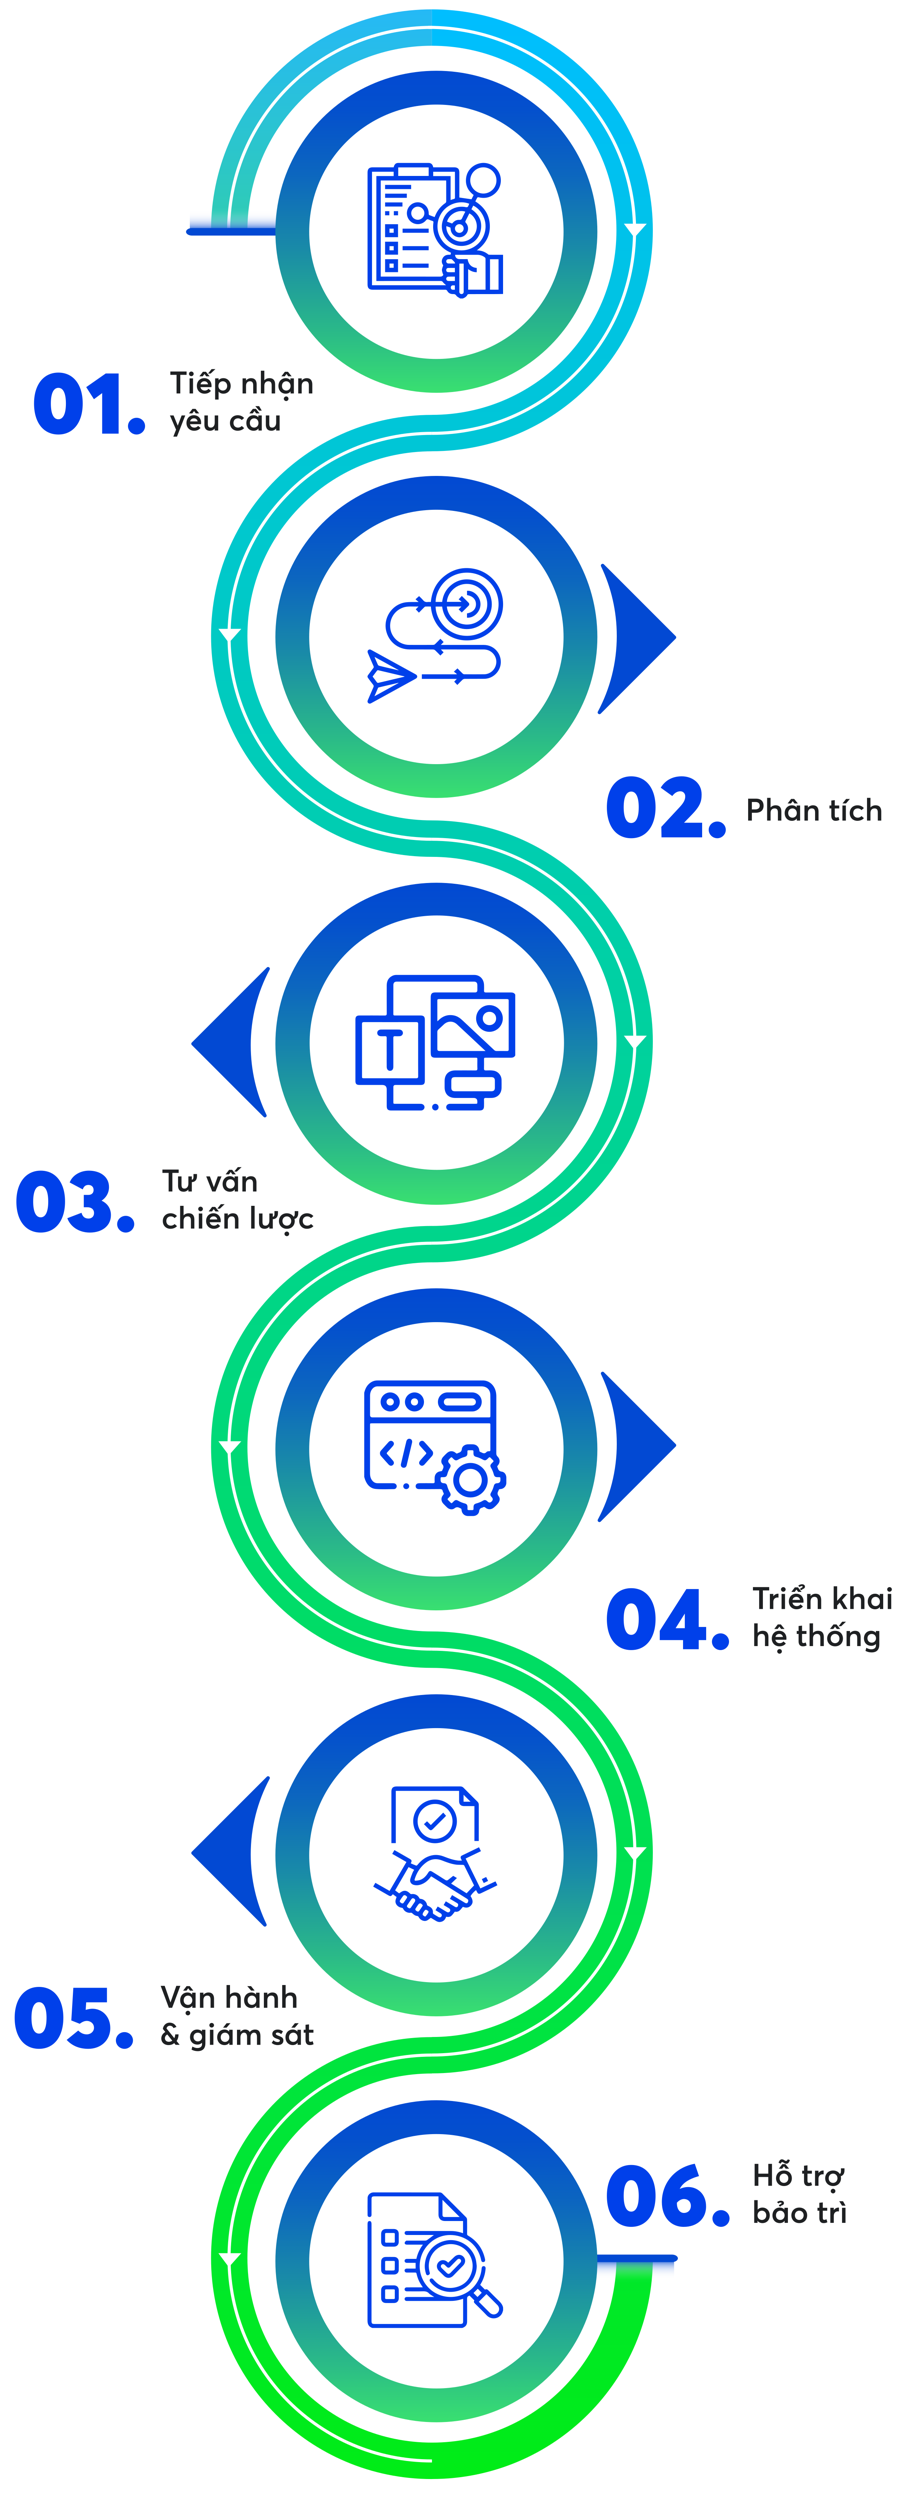 <?xml version="1.0" encoding="UTF-8"?>
<svg id="Layer_1" data-name="Layer 1" xmlns="http://www.w3.org/2000/svg" xmlns:xlink="http://www.w3.org/1999/xlink" viewBox="0 0 1142.66 3104.51">
  <defs>
    <style>
      .cls-1 {
        fill: #0040ea;
      }

      .cls-2 {
        fill: url(#linear-gradient-5);
        filter: url(#drop-shadow-10);
      }

      .cls-3 {
        fill: url(#linear-gradient-7);
        filter: url(#drop-shadow-14);
      }

      .cls-4 {
        fill: url(#linear-gradient-8);
        filter: url(#drop-shadow-16);
      }

      .cls-5 {
        fill: url(#linear-gradient-6);
        filter: url(#drop-shadow-12);
      }

      .cls-6 {
        filter: url(#drop-shadow-15);
      }

      .cls-6, .cls-7, .cls-8, .cls-9, .cls-10, .cls-11, .cls-12 {
        fill: #fff;
      }

      .cls-7 {
        filter: url(#drop-shadow-19);
      }

      .cls-8 {
        filter: url(#drop-shadow-13);
      }

      .cls-9 {
        filter: url(#drop-shadow-11);
      }

      .cls-10 {
        filter: url(#drop-shadow-17);
      }

      .cls-13 {
        fill: url(#linear-gradient-9);
      }

      .cls-14 {
        fill: url(#linear-gradient-3);
      }

      .cls-15 {
        fill: url(#linear-gradient-2);
      }

      .cls-16 {
        fill: url(#linear-gradient);
      }

      .cls-17 {
        fill: url(#linear-gradient-4);
        filter: url(#drop-shadow-8);
      }

      .cls-18 {
        fill: #0249d3;
      }

      .cls-12 {
        filter: url(#drop-shadow-9);
      }

      .cls-19 {
        fill: url(#linear-gradient-10);
        filter: url(#drop-shadow-18);
      }

      .cls-20 {
        fill: #1e2022;
      }
    </style>
    <linearGradient id="linear-gradient" x1="1813.61" y1="10078.97" x2="2362.35" y2="10078.97" gradientTransform="translate(10478.28 -1802) rotate(90)" gradientUnits="userSpaceOnUse">
      <stop offset="0" stop-color="#25b9f6"/>
      <stop offset="1" stop-color="#39e070"/>
    </linearGradient>
    <linearGradient id="linear-gradient-2" x1="7660.94" y1="-8991.74" x2="7690.03" y2="-8991.74" gradientTransform="translate(-7384.65 -8719.4) scale(1 -1)" gradientUnits="userSpaceOnUse">
      <stop offset="0" stop-color="#fff" stop-opacity="0"/>
      <stop offset=".12" stop-color="#f9fafd" stop-opacity=".02"/>
      <stop offset=".26" stop-color="#e8eefb" stop-opacity=".09"/>
      <stop offset=".4" stop-color="#cbdaf6" stop-opacity=".2"/>
      <stop offset=".56" stop-color="#a4bdef" stop-opacity=".36"/>
      <stop offset=".72" stop-color="#7199e6" stop-opacity=".56"/>
      <stop offset=".88" stop-color="#346ddb" stop-opacity=".8"/>
      <stop offset="1" stop-color="#0249d3"/>
    </linearGradient>
    <linearGradient id="linear-gradient-3" x1="1813.61" y1="4266.51" x2="4880.35" y2="4266.51" gradientTransform="translate(4803 -1802) rotate(90)" gradientUnits="userSpaceOnUse">
      <stop offset="0" stop-color="#00beff"/>
      <stop offset="1" stop-color="#00ec16"/>
    </linearGradient>
    <linearGradient id="linear-gradient-4" x1="1888.51" y1="4262.36" x2="2288.41" y2="4262.36" gradientTransform="translate(4803 -1802) rotate(90)" gradientUnits="userSpaceOnUse">
      <stop offset="0" stop-color="#0249d3"/>
      <stop offset=".12" stop-color="#0450cd"/>
      <stop offset=".32" stop-color="#0c66bf"/>
      <stop offset=".55" stop-color="#198aa8"/>
      <stop offset=".82" stop-color="#2bbb87"/>
      <stop offset="1" stop-color="#39e070"/>
    </linearGradient>
    <filter id="drop-shadow-8" x="333.92" y="78.92" width="417" height="418" filterUnits="userSpaceOnUse">
      <feOffset dx="1.35" dy="1.35"/>
      <feGaussianBlur result="blur" stdDeviation="2.69"/>
      <feFlood flood-color="#5662f8" flood-opacity=".75"/>
      <feComposite in2="blur" operator="in"/>
      <feComposite in="SourceGraphic"/>
    </filter>
    <filter id="drop-shadow-9" x="375.92" y="120.92" width="333" height="334" filterUnits="userSpaceOnUse">
      <feOffset dx="1.35" dy="1.35"/>
      <feGaussianBlur result="blur-2" stdDeviation="2.69"/>
      <feFlood flood-color="#5662f8" flood-opacity=".75"/>
      <feComposite in2="blur-2" operator="in"/>
      <feComposite in="SourceGraphic"/>
    </filter>
    <linearGradient id="linear-gradient-5" x1="2391.62" x2="2791.52" xlink:href="#linear-gradient-4"/>
    <filter id="drop-shadow-10" x="333.92" y="581.92" width="417" height="418" filterUnits="userSpaceOnUse">
      <feOffset dx="1.35" dy="1.35"/>
      <feGaussianBlur result="blur-3" stdDeviation="2.69"/>
      <feFlood flood-color="#5662f8" flood-opacity=".75"/>
      <feComposite in2="blur-3" operator="in"/>
      <feComposite in="SourceGraphic"/>
    </filter>
    <filter id="drop-shadow-11" x="375.92" y="623.92" width="333" height="334" filterUnits="userSpaceOnUse">
      <feOffset dx="1.35" dy="1.35"/>
      <feGaussianBlur result="blur-4" stdDeviation="2.69"/>
      <feFlood flood-color="#5662f8" flood-opacity=".75"/>
      <feComposite in2="blur-4" operator="in"/>
      <feComposite in="SourceGraphic"/>
    </filter>
    <linearGradient id="linear-gradient-6" x1="2896.8" y1="4262.36" x2="3296.69" y2="4262.36" xlink:href="#linear-gradient-4"/>
    <filter id="drop-shadow-12" x="333.92" y="1087.92" width="417" height="418" filterUnits="userSpaceOnUse">
      <feOffset dx="1.35" dy="1.35"/>
      <feGaussianBlur result="blur-5" stdDeviation="2.69"/>
      <feFlood flood-color="#5662f8" flood-opacity=".75"/>
      <feComposite in2="blur-5" operator="in"/>
      <feComposite in="SourceGraphic"/>
    </filter>
    <filter id="drop-shadow-13" x="375.92" y="1129.92" width="333" height="334" filterUnits="userSpaceOnUse">
      <feOffset dx="1.35" dy="1.35"/>
      <feGaussianBlur result="blur-6" stdDeviation="2.69"/>
      <feFlood flood-color="#5662f8" flood-opacity=".75"/>
      <feComposite in2="blur-6" operator="in"/>
      <feComposite in="SourceGraphic"/>
    </filter>
    <linearGradient id="linear-gradient-7" x1="3400.42" y1="4262.36" x2="3800.32" y2="4262.36" xlink:href="#linear-gradient-4"/>
    <filter id="drop-shadow-14" x="333.92" y="1590.92" width="417" height="418" filterUnits="userSpaceOnUse">
      <feOffset dx="1.35" dy="1.35"/>
      <feGaussianBlur result="blur-7" stdDeviation="2.69"/>
      <feFlood flood-color="#5662f8" flood-opacity=".75"/>
      <feComposite in2="blur-7" operator="in"/>
      <feComposite in="SourceGraphic"/>
    </filter>
    <filter id="drop-shadow-15" x="375.92" y="1632.92" width="333" height="334" filterUnits="userSpaceOnUse">
      <feOffset dx="1.35" dy="1.35"/>
      <feGaussianBlur result="blur-8" stdDeviation="2.69"/>
      <feFlood flood-color="#5662f8" flood-opacity=".75"/>
      <feComposite in2="blur-8" operator="in"/>
      <feComposite in="SourceGraphic"/>
    </filter>
    <linearGradient id="linear-gradient-8" x1="3904.53" y1="4262.36" x2="4304.43" y2="4262.36" xlink:href="#linear-gradient-4"/>
    <filter id="drop-shadow-16" x="333.92" y="2094.92" width="417" height="418" filterUnits="userSpaceOnUse">
      <feOffset dx="1.35" dy="1.35"/>
      <feGaussianBlur result="blur-9" stdDeviation="2.69"/>
      <feFlood flood-color="#5662f8" flood-opacity=".75"/>
      <feComposite in2="blur-9" operator="in"/>
      <feComposite in="SourceGraphic"/>
    </filter>
    <filter id="drop-shadow-17" x="375.92" y="2136.92" width="333" height="334" filterUnits="userSpaceOnUse">
      <feOffset dx="1.35" dy="1.35"/>
      <feGaussianBlur result="blur-10" stdDeviation="2.69"/>
      <feFlood flood-color="#5662f8" flood-opacity=".75"/>
      <feComposite in2="blur-10" operator="in"/>
      <feComposite in="SourceGraphic"/>
    </filter>
    <linearGradient id="linear-gradient-9" x1="17047.06" y1="14201.99" x2="17076.14" y2="14201.99" gradientTransform="translate(-16279.42 17021.82) scale(1 -1)" xlink:href="#linear-gradient-2"/>
    <linearGradient id="linear-gradient-10" x1="4408.63" y1="4262.36" x2="4808.53" y2="4262.36" xlink:href="#linear-gradient-4"/>
    <filter id="drop-shadow-18" x="333.92" y="2598.92" width="417" height="418" filterUnits="userSpaceOnUse">
      <feOffset dx="1.35" dy="1.35"/>
      <feGaussianBlur result="blur-11" stdDeviation="2.69"/>
      <feFlood flood-color="#5662f8" flood-opacity=".75"/>
      <feComposite in2="blur-11" operator="in"/>
      <feComposite in="SourceGraphic"/>
    </filter>
    <filter id="drop-shadow-19" x="375.92" y="2640.92" width="333" height="334" filterUnits="userSpaceOnUse">
      <feOffset dx="1.35" dy="1.35"/>
      <feGaussianBlur result="blur-12" stdDeviation="2.69"/>
      <feFlood flood-color="#5662f8" flood-opacity=".75"/>
      <feComposite in2="blur-12" operator="in"/>
      <feComposite in="SourceGraphic"/>
    </filter>
  </defs>
  <g>
    <g>
      <path class="cls-1" d="M42.27,501.06c0-23.38,11.85-38.39,30.23-38.39s30.23,14.68,30.23,38.39-11.85,38.5-30.23,38.5-30.23-14.57-30.23-38.5ZM81.86,501.06c0-11.2-2.72-19.47-9.35-19.47-5.44,0-9.35,5.76-9.35,19.47,0,11.31,2.72,19.58,9.35,19.58,5.33,0,9.35-5.55,9.35-19.58Z"/>
      <path class="cls-1" d="M126.88,488.12l-10.22,7.61-9.57-15.01,24.25-16.96h15.99v74.71h-20.44v-50.35Z"/>
      <path class="cls-1" d="M158.96,529.12c0-5.66,4.78-10.33,10.66-10.33s10.55,4.68,10.55,10.33-4.78,10.44-10.55,10.44-10.66-4.68-10.66-10.44Z"/>
    </g>
    <g>
      <path class="cls-20" d="M219.28,465.47h-7.71v-4.14h20.18v4.14h-7.83v23.09h-4.64v-23.09Z"/>
      <path class="cls-20" d="M234.73,464.21c0-1.53,1.27-2.84,2.88-2.84s2.92,1.3,2.92,2.84-1.3,2.88-2.92,2.88-2.88-1.3-2.88-2.88ZM235.46,469.85h4.3v18.72h-4.3v-18.72Z"/>
      <path class="cls-20" d="M262.74,478.98c0,.69-.08,1.38-.12,1.73h-13.66c.58,2.65,2.57,4.26,5.33,4.26,2.19,0,3.72-1,4.68-2.19l2.99,2.57c-1.57,2.03-4.22,3.53-7.9,3.53-5.45,0-9.55-3.84-9.55-9.67s3.91-9.63,9.13-9.63c5.52,0,9.09,3.95,9.09,9.4ZM251.84,467.31h-4.18l4.33-5.64h3.84l4.53,5.64h-4.22l-2.11-2.88h-.08l-2.11,2.88ZM249.04,477.25h9.36c-.54-2.26-2.07-3.8-4.53-3.8s-4.22,1.34-4.83,3.8ZM261.66,463.86h-3.26l4.41-5.56h4.72l-5.87,5.56Z"/>
      <path class="cls-20" d="M286.52,479.28c0,5.79-3.87,9.59-9.09,9.59-2.53,0-4.53-.92-5.91-2.61h-.04v9.9h-4.3v-26.32h4.3v2.3c1.42-1.69,3.49-2.57,5.98-2.57,5.18,0,9.05,4.07,9.05,9.71ZM282.15,479.32c0-3.61-2.42-5.87-5.41-5.87-3.22,0-5.45,2.53-5.45,5.87s2.42,5.64,5.49,5.64,5.37-2.34,5.37-5.64Z"/>
      <path class="cls-20" d="M318.78,477.56v11.01h-4.3v-9.9c0-3.95-1.5-5.22-4.07-5.22-2.92,0-4.83,2.03-4.83,5.72v9.4h-4.3v-18.72h4.3v2.61h.04c1.57-1.88,3.87-2.88,6.29-2.88,4.1,0,6.87,2.34,6.87,7.98Z"/>
      <path class="cls-20" d="M341.71,477.36v11.2h-4.3v-10.09c0-3.72-1.5-5.03-4.07-5.03-3.11,0-5.03,1.92-5.03,5.6v9.51h-4.3v-28.23h4.3v11.89h.04c1.57-1.76,3.84-2.65,6.37-2.65,4.1,0,6.98,2.19,6.98,7.79Z"/>
      <path class="cls-20" d="M365,469.85v18.72h-4.1v-2.49h-.08c-1.34,1.8-3.38,2.8-5.95,2.8-5.18,0-9.05-3.8-9.05-9.59s3.87-9.71,9.01-9.71c2.38,0,4.41.88,5.79,2.53h.08v-2.26h4.3ZM353.68,467.31h-4.18l4.33-5.64h3.84l4.53,5.64h-4.22l-2.11-2.88h-.08l-2.11,2.88ZM360.89,479.32c0-3.34-2.26-5.87-5.33-5.87s-5.37,2.26-5.37,5.87c0,3.3,2.19,5.64,5.37,5.64,2.92,0,5.33-2.26,5.33-5.64ZM358.32,495.16c0,1.54-1.27,2.84-2.88,2.84s-2.92-1.3-2.92-2.84,1.3-2.88,2.92-2.88,2.88,1.3,2.88,2.88Z"/>
      <path class="cls-20" d="M387.9,477.56v11.01h-4.3v-9.9c0-3.95-1.5-5.22-4.07-5.22-2.92,0-4.83,2.03-4.83,5.72v9.4h-4.3v-18.72h4.3v2.61h.04c1.57-1.88,3.87-2.88,6.29-2.88,4.1,0,6.87,2.34,6.87,7.98Z"/>
      <path class="cls-20" d="M230.09,515.88l-10.28,26.32h-4.53l3.38-8.67-7.6-17.65h4.53l5.18,12.66,4.83-12.66h4.49Z"/>
      <path class="cls-20" d="M249.69,526.73h-13.66c.58,2.65,2.57,4.26,5.33,4.26,2.19,0,3.72-1,4.68-2.19l2.99,2.57c-1.57,2.03-4.22,3.53-7.9,3.53-5.45,0-9.55-3.84-9.55-9.67s3.91-9.63,9.13-9.63c5.52,0,9.09,3.95,9.09,9.4,0,.69-.08,1.38-.12,1.73ZM238.88,513.34h-4.18l4.33-5.64h3.84l4.53,5.64h-4.22l-2.11-2.88h-.08l-2.11,2.88ZM236.11,523.28h9.36c-.54-2.26-2.07-3.8-4.53-3.8s-4.22,1.34-4.83,3.8Z"/>
      <path class="cls-20" d="M270.98,515.88v18.72h-4.3v-2.46c-1.5,1.8-3.61,2.76-5.79,2.76-4.14,0-7.02-2.07-7.02-7.63v-11.39h4.3v10.24c0,3.72,1.15,4.87,3.72,4.87s4.8-2.11,4.8-6.14v-8.98h4.3Z"/>
      <path class="cls-20" d="M285.6,525.27c0-5.75,4.03-9.67,9.71-9.67,2.92,0,5.98,1.19,7.86,3.49l-2.92,2.53c-1.07-1.27-2.69-2.15-4.72-2.15-3.34,0-5.56,2.34-5.56,5.75s2.26,5.75,5.56,5.75c2.07,0,3.76-.92,4.76-2l2.95,2.61c-1.61,1.84-4.49,3.3-8.09,3.3-5.52,0-9.55-3.91-9.55-9.63Z"/>
      <path class="cls-20" d="M325.14,515.88v18.72h-4.1v-2.49h-.08c-1.34,1.8-3.38,2.8-5.95,2.8-5.18,0-9.05-3.8-9.05-9.59s3.87-9.71,9.01-9.71c2.38,0,4.41.88,5.79,2.53h.08v-2.26h4.3ZM313.87,513.34h-4.18l4.33-5.64h3.84l4.53,5.64h-4.22l-2.11-2.88h-.08l-2.11,2.88ZM321.04,525.35c0-3.34-2.26-5.87-5.33-5.87s-5.37,2.26-5.37,5.87c0,3.3,2.19,5.64,5.37,5.64,2.92,0,5.33-2.26,5.33-5.64ZM321.85,509.89l-4.76-5.56h4.76l3.26,5.56h-3.26Z"/>
      <path class="cls-20" d="M347.28,515.88v18.72h-4.3v-2.46c-1.5,1.8-3.61,2.76-5.79,2.76-4.14,0-7.02-2.07-7.02-7.63v-11.39h4.3v10.24c0,3.72,1.15,4.87,3.72,4.87s4.8-2.11,4.8-6.14v-8.98h4.3Z"/>
    </g>
  </g>
  <g>
    <g>
      <path class="cls-1" d="M20.33,1492.04c0-23.38,11.85-38.39,30.23-38.39s30.23,14.68,30.23,38.39-11.85,38.5-30.23,38.5-30.23-14.57-30.23-38.5ZM59.91,1492.04c0-11.2-2.72-19.47-9.35-19.47-5.44,0-9.35,5.76-9.35,19.47,0,11.31,2.72,19.58,9.35,19.58,5.33,0,9.35-5.55,9.35-19.58Z"/>
      <path class="cls-1" d="M137.78,1508.9c0,13.38-11.09,21.64-26.21,21.64-13.92,0-24.36-7.72-27.95-17.83l17.62-6.74c1.31,4.79,4.02,7.18,8.81,7.18,3.37,0,6.74-2.17,6.74-6.96,0-4.02-2.83-7.07-8.26-7.07h-4.46v-15.33h5.76c3.92,0,6.42-2.39,6.42-6.09,0-3.92-2.61-6.31-6.42-6.31-3.59,0-5.66,1.74-7.07,5.55l-16.2-8.59c3.05-8.48,12.61-14.68,23.82-14.68,13.92,0,25.01,7.39,25.01,20.34,0,7.18-3.48,13.05-9.14,16.86v.11c7.07,3.37,11.53,9.35,11.53,17.94Z"/>
      <path class="cls-1" d="M145.5,1520.1c0-5.66,4.78-10.33,10.66-10.33s10.55,4.68,10.55,10.33-4.78,10.44-10.55,10.44-10.66-4.68-10.66-10.44Z"/>
    </g>
    <g>
      <path class="cls-20" d="M209.45,1456.45h-7.71v-4.14h20.18v4.14h-7.83v23.09h-4.64v-23.09Z"/>
      <path class="cls-20" d="M244.67,1457.87v2.72c0,4.26-2.19,7.1-6.41,7.33v11.62h-4.3v-2.46c-1.5,1.8-3.61,2.76-5.79,2.76-4.14,0-7.02-2.07-7.02-7.63v-11.39h4.3v10.24c0,3.72,1.15,4.87,3.72,4.87s4.8-2.11,4.8-6.14v-8.98h4.3v4.22c2.11-.61,2.03-2.46,2.03-4.72v-2.46h4.37Z"/>
      <path class="cls-20" d="M275.08,1460.82l-7.4,18.72h-4.1l-7.44-18.72h4.56l4.91,13.35h.04l4.83-13.35h4.6Z"/>
      <path class="cls-20" d="M291.35,1460.82h4.3v18.72h-4.1v-2.49h-.08c-1.34,1.8-3.38,2.8-5.95,2.8-5.18,0-9.05-3.8-9.05-9.59s3.87-9.71,9.01-9.71c2.38,0,4.41.88,5.79,2.53h.08v-2.26ZM284.37,1458.29h-4.18l4.33-5.64h3.84l4.53,5.64h-4.22l-2.11-2.88h-.08l-2.11,2.88ZM291.54,1470.3c0-3.34-2.26-5.87-5.33-5.87s-5.37,2.26-5.37,5.87c0,3.3,2.19,5.64,5.37,5.64,2.92,0,5.33-2.26,5.33-5.64ZM294.19,1454.84h-3.26l4.41-5.56h4.72l-5.87,5.56Z"/>
      <path class="cls-20" d="M318.54,1468.53v11.01h-4.3v-9.9c0-3.95-1.5-5.22-4.07-5.22-2.92,0-4.83,2.03-4.83,5.72v9.4h-4.3v-18.72h4.3v2.61h.04c1.57-1.88,3.87-2.88,6.29-2.88,4.1,0,6.87,2.34,6.87,7.98Z"/>
      <path class="cls-20" d="M202.2,1516.25c0-5.75,4.03-9.67,9.71-9.67,2.92,0,5.98,1.19,7.86,3.49l-2.92,2.53c-1.07-1.27-2.69-2.15-4.72-2.15-3.34,0-5.56,2.34-5.56,5.75s2.26,5.75,5.56,5.75c2.07,0,3.76-.92,4.76-2l2.95,2.61c-1.61,1.84-4.49,3.3-8.09,3.3-5.52,0-9.55-3.91-9.55-9.63Z"/>
      <path class="cls-20" d="M241.41,1514.37v11.2h-4.3v-10.09c0-3.72-1.5-5.03-4.07-5.03-3.11,0-5.03,1.92-5.03,5.6v9.51h-4.3v-28.23h4.3v11.89h.04c1.57-1.76,3.84-2.65,6.37-2.65,4.1,0,6.98,2.19,6.98,7.79Z"/>
      <path class="cls-20" d="M246.2,1501.21c0-1.53,1.27-2.84,2.88-2.84s2.92,1.3,2.92,2.84-1.3,2.88-2.92,2.88-2.88-1.3-2.88-2.88ZM246.93,1506.85h4.3v18.72h-4.3v-18.72Z"/>
      <path class="cls-20" d="M274.2,1515.98c0,.69-.08,1.38-.12,1.73h-13.66c.58,2.65,2.57,4.26,5.33,4.26,2.19,0,3.72-1,4.68-2.19l2.99,2.57c-1.57,2.03-4.22,3.53-7.9,3.53-5.45,0-9.55-3.84-9.55-9.67s3.91-9.63,9.13-9.63c5.52,0,9.09,3.95,9.09,9.4ZM263.31,1504.32h-4.18l4.33-5.64h3.84l4.53,5.64h-4.22l-2.11-2.88h-.08l-2.11,2.88ZM260.51,1514.25h9.36c-.54-2.26-2.07-3.8-4.53-3.8s-4.22,1.34-4.83,3.8ZM273.13,1500.87h-3.26l4.41-5.56h4.72l-5.87,5.56Z"/>
      <path class="cls-20" d="M296.14,1514.56v11.01h-4.3v-9.9c0-3.95-1.5-5.22-4.07-5.22-2.92,0-4.83,2.03-4.83,5.72v9.4h-4.3v-18.72h4.3v2.61h.04c1.57-1.88,3.87-2.88,6.29-2.88,4.1,0,6.87,2.34,6.87,7.98Z"/>
      <path class="cls-20" d="M311.95,1497.34h4.3v28.23h-4.3v-28.23Z"/>
      <path class="cls-20" d="M345.24,1503.9v2.72c0,4.26-2.19,7.1-6.41,7.33v11.62h-4.3v-2.46c-1.5,1.8-3.61,2.76-5.79,2.76-4.14,0-7.02-2.07-7.02-7.63v-11.39h4.3v10.24c0,3.72,1.15,4.87,3.72,4.87s4.8-2.11,4.8-6.14v-8.98h4.3v4.22c2.11-.61,2.03-2.46,2.03-4.72v-2.46h4.37Z"/>
      <path class="cls-20" d="M370.41,1503.9v2.72c0,3.57-1.57,6.18-4.56,7.02l-.04.08c.15.81.27,1.65.27,2.53,0,5.68-4.07,9.63-9.82,9.63s-9.82-4.14-9.82-9.63,3.91-9.67,9.82-9.67c3.68,0,6.67,1.61,8.32,4.26,1.5-.77,1.46-2.49,1.46-4.49v-2.46h4.37ZM361.7,1516.25c0-3.45-2.38-5.79-5.45-5.79-3.26,0-5.45,2.53-5.45,5.79s2.22,5.72,5.45,5.72c3.03,0,5.45-2.34,5.45-5.72ZM359.13,1532.17c0,1.54-1.27,2.84-2.88,2.84s-2.92-1.3-2.92-2.84,1.3-2.88,2.92-2.88,2.88,1.3,2.88,2.88Z"/>
      <path class="cls-20" d="M371.63,1516.25c0-5.75,4.03-9.67,9.71-9.67,2.92,0,5.98,1.19,7.86,3.49l-2.92,2.53c-1.07-1.27-2.69-2.15-4.72-2.15-3.34,0-5.56,2.34-5.56,5.75s2.26,5.75,5.56,5.75c2.07,0,3.76-.92,4.76-2l2.95,2.61c-1.61,1.84-4.49,3.3-8.09,3.3-5.52,0-9.55-3.91-9.55-9.63Z"/>
    </g>
  </g>
  <g>
    <g>
      <path class="cls-1" d="M18.22,2505.64c0-23.38,11.85-38.39,30.23-38.39s30.23,14.68,30.23,38.39-11.85,38.5-30.23,38.5-30.23-14.57-30.23-38.5ZM57.8,2505.64c0-11.2-2.72-19.47-9.35-19.47-5.44,0-9.35,5.76-9.35,19.47,0,11.31,2.72,19.58,9.35,19.58,5.33,0,9.35-5.55,9.35-19.58Z"/>
      <path class="cls-1" d="M136.98,2518.26c0,15.33-11.75,25.88-27.3,25.88-10.22,0-19.57-3.15-26.86-11.09l14.35-11.64c2.72,2.72,6.2,4.79,10.55,4.79,4.89,0,9.03-3.59,9.03-8.16,0-6.2-5.44-8.59-8.7-8.59-2.72,0-5.22.76-9.03,3.59l-10.44-4.13,2.5-40.56h41.76v18.05h-25.77l-.65,9.35c3.04-.87,5.98-1.41,8.26-1.41,12.18,0,22.29,9.57,22.29,23.92Z"/>
      <path class="cls-1" d="M143.94,2533.7c0-5.66,4.78-10.33,10.66-10.33s10.55,4.68,10.55,10.33-4.78,10.44-10.55,10.44-10.66-4.68-10.66-10.44Z"/>
    </g>
    <g>
      <path class="cls-20" d="M223.99,2465.91l-10.17,27.24h-4.1l-10.17-27.24h4.99l7.17,20.6h.04l7.25-20.6h4.99Z"/>
      <path class="cls-20" d="M242.94,2474.43v18.72h-4.1v-2.49h-.08c-1.34,1.8-3.38,2.8-5.95,2.8-5.18,0-9.05-3.8-9.05-9.59s3.87-9.71,9.01-9.71c2.38,0,4.41.88,5.79,2.53h.08v-2.26h4.3ZM231.63,2471.89h-4.18l4.33-5.64h3.84l4.53,5.64h-4.22l-2.11-2.88h-.08l-2.11,2.88ZM238.84,2483.9c0-3.34-2.26-5.87-5.33-5.87s-5.37,2.26-5.37,5.87c0,3.3,2.19,5.64,5.37,5.64,2.92,0,5.33-2.26,5.33-5.64ZM236.27,2499.74c0,1.54-1.27,2.84-2.88,2.84s-2.92-1.3-2.92-2.84,1.3-2.88,2.92-2.88,2.88,1.3,2.88,2.88Z"/>
      <path class="cls-20" d="M265.84,2482.14v11.01h-4.3v-9.9c0-3.95-1.5-5.22-4.07-5.22-2.92,0-4.83,2.03-4.83,5.72v9.4h-4.3v-18.72h4.3v2.61h.04c1.57-1.88,3.87-2.88,6.29-2.88,4.1,0,6.87,2.34,6.87,7.98Z"/>
      <path class="cls-20" d="M299.06,2481.94v11.2h-4.3v-10.09c0-3.72-1.5-5.03-4.07-5.03-3.11,0-5.03,1.92-5.03,5.6v9.51h-4.3v-28.23h4.3v11.89h.04c1.57-1.76,3.84-2.65,6.37-2.65,4.1,0,6.98,2.19,6.98,7.79Z"/>
      <path class="cls-20" d="M322.34,2474.43v18.72h-4.1v-2.49h-.08c-1.34,1.8-3.38,2.8-5.95,2.8-5.18,0-9.05-3.8-9.05-9.59s3.87-9.71,9.01-9.71c2.38,0,4.41.88,5.79,2.53h.08v-2.26h4.3ZM311.87,2471.82l-4.76-5.56,4.72.04,4.41,5.52h-4.37ZM318.24,2483.9c0-3.34-2.26-5.87-5.33-5.87s-5.37,2.26-5.37,5.87c0,3.3,2.19,5.64,5.37,5.64,2.92,0,5.33-2.26,5.33-5.64Z"/>
      <path class="cls-20" d="M345.24,2482.14v11.01h-4.3v-9.9c0-3.95-1.5-5.22-4.07-5.22-2.92,0-4.83,2.03-4.83,5.72v9.4h-4.3v-18.72h4.3v2.61h.04c1.57-1.88,3.87-2.88,6.29-2.88,4.1,0,6.87,2.34,6.87,7.98Z"/>
      <path class="cls-20" d="M368.18,2481.94v11.2h-4.3v-10.09c0-3.72-1.5-5.03-4.07-5.03-3.11,0-5.03,1.92-5.03,5.6v9.51h-4.3v-28.23h4.3v11.89h.04c1.57-1.76,3.84-2.65,6.37-2.65,4.1,0,6.98,2.19,6.98,7.79Z"/>
      <path class="cls-20" d="M216.4,2537.07h-.08c-1.8,1.57-4.1,2.42-7.14,2.42-4.95,0-8.86-3.3-8.86-8.25,0-3.64,2.15-6.37,4.99-8.02l-3.03-3.8c.54-4.45,3.99-7.79,8.4-7.79,4.83,0,7.29,3.03,8.48,5.33l-3.68,1.42c-.77-1.38-1.92-2.88-4.41-2.92-2.61,0-3.87,1.69-4.26,3.34l9.67,12.04h.04c.73-1.5,1.07-3.15,1.07-4.6l4.18-.08c0,2.65-.65,5.72-2.42,8.25v.04l3.8,4.72h-5.06l-1.69-2.11ZM209.65,2535.38c1.69,0,3.11-.5,4.26-1.34v-.08l-6.1-7.63c-1.99,1.04-2.99,2.84-2.99,4.64,0,2.61,1.96,4.41,4.83,4.41Z"/>
      <path class="cls-20" d="M255.1,2520.46v16.8c0,5.68-2.61,9.78-9.55,9.78-2.8,0-5.52-.69-7.63-1.96l1.04-3.76c2.03,1.07,3.68,1.84,6.37,1.84,3.68,0,5.56-2.11,5.56-4.6v-2h-.04c-1.42,1.46-3.38,2.3-5.72,2.3-5.22,0-9.13-3.68-9.13-9.25s3.72-9.44,8.9-9.44c2.15,0,4.26.77,5.83,2.26h.08v-1.99h4.3ZM251,2529.43c0-3.18-2.3-5.33-5.29-5.33-3.18,0-5.33,2.23-5.33,5.41s2.3,5.41,5.33,5.41,5.29-2.3,5.29-5.49Z"/>
      <path class="cls-20" d="M260.01,2514.82c0-1.53,1.27-2.84,2.88-2.84s2.92,1.3,2.92,2.84-1.3,2.88-2.92,2.88-2.88-1.3-2.88-2.88ZM260.74,2520.46h4.3v18.72h-4.3v-18.72Z"/>
      <path class="cls-20" d="M288.93,2520.46v18.72h-4.1v-2.49h-.08c-1.34,1.8-3.38,2.8-5.95,2.8-5.18,0-9.05-3.8-9.05-9.59s3.87-9.71,9.01-9.71c2.38,0,4.41.88,5.79,2.53h.08v-2.26h4.3ZM284.83,2529.93c0-3.34-2.26-5.87-5.33-5.87s-5.37,2.26-5.37,5.87c0,3.3,2.19,5.64,5.37,5.64,2.92,0,5.33-2.26,5.33-5.64ZM281.41,2517.85h-4.37l4.41-5.52,4.72-.04-4.76,5.56Z"/>
      <path class="cls-20" d="M323.46,2528.36v10.82h-4.3v-9.74c0-3.38-1.11-5.37-3.64-5.37s-4.37,2.11-4.37,5.79v9.32h-4.3v-9.74c0-3.38-1.19-5.37-3.72-5.37s-4.49,2.11-4.49,5.79v9.32h-4.3v-18.72h4.3v2.61h.04c1.53-1.88,3.68-2.88,5.83-2.88,2.53,0,4.49,1,5.6,3.11h.08c1.57-2.03,3.95-3.11,6.71-3.11,4.1,0,6.56,2.57,6.56,8.17Z"/>
      <path class="cls-20" d="M337.45,2536.76l2.15-3.22c1.5,1.46,3.11,2.19,5.41,2.19,1.65,0,2.61-.73,2.61-1.84,0-.96-1.23-1.42-3.68-2.26-3.07-1.07-5.72-2.46-5.72-6.14,0-3.07,2.76-5.29,6.6-5.29,2.38,0,4.53.65,6.6,2.34l-2.15,3.38c-1.5-1.42-3.22-2-4.68-2-.84,0-2.03.46-2.03,1.61,0,.92,1.15,1.57,2.95,2.26,3.99,1.57,6.48,2.3,6.48,6.02,0,3.15-2.22,5.68-6.98,5.68-3.03,0-5.6-1-7.56-2.72Z"/>
      <path class="cls-20" d="M373.74,2520.46v18.72h-4.1v-2.49h-.08c-1.34,1.8-3.38,2.8-5.95,2.8-5.18,0-9.05-3.8-9.05-9.59s3.87-9.71,9.01-9.71c2.38,0,4.41.88,5.79,2.53h.08v-2.26h4.3ZM369.64,2529.93c0-3.34-2.26-5.87-5.33-5.87s-5.37,2.26-5.37,5.87c0,3.3,2.19,5.64,5.37,5.64,2.92,0,5.33-2.26,5.33-5.64ZM366.22,2517.85h-4.37l4.41-5.52,4.72-.04-4.76,5.56Z"/>
      <path class="cls-20" d="M379.5,2533.27v-9.17h-2.3v-3.64h2.3v-6.21l4.3-.46v6.67h5.49v3.64h-5.49v8.75c0,1.92.58,2.61,1.8,2.61.73,0,1.76-.27,2.76-.81l1.11,3.72c-1.11.61-2.3,1.11-4.76,1.11-3.22,0-5.22-2.03-5.22-6.21Z"/>
    </g>
  </g>
  <g>
    <g>
      <path class="cls-1" d="M753.75,1002.39c0-23.38,11.85-38.39,30.23-38.39s30.23,14.68,30.23,38.39-11.85,38.5-30.23,38.5-30.23-14.57-30.23-38.5ZM793.33,1002.39c0-11.2-2.72-19.47-9.35-19.47-5.44,0-9.35,5.76-9.35,19.47,0,11.31,2.72,19.58,9.35,19.58,5.33,0,9.35-5.55,9.35-19.58Z"/>
      <path class="cls-1" d="M872.07,1021.64v18.16h-50.46l-.22-13.05,21.21-22.84c5.87-6.09,8.48-10.11,8.48-15.01,0-3.7-2.61-6.31-6.09-6.31s-6.85,1.63-10,5.87l-14.35-10.33c4.57-7.61,12.83-14.14,26.1-14.14s24.69,8.48,24.69,22.51c0,8.81-1.96,14.57-12.18,25.12l-9.57,9.9v.11h22.4Z"/>
      <path class="cls-1" d="M880.23,1030.45c0-5.66,4.78-10.33,10.66-10.33s10.55,4.68,10.55,10.33-4.79,10.44-10.55,10.44-10.66-4.68-10.66-10.44Z"/>
    </g>
    <g>
      <path class="cls-20" d="M929.19,991.74h9.86c6.52,0,9.32,3.76,9.32,8.82,0,5.91-3.99,8.71-9.86,8.71h-4.68v9.71h-4.64v-27.24ZM938.05,1005.08c3.8,0,5.52-1.92,5.52-4.6,0-2.88-1.84-4.6-5.18-4.6h-4.56v9.21h4.22Z"/>
      <path class="cls-20" d="M970.47,1007.77v11.2h-4.3v-10.09c0-3.72-1.5-5.03-4.07-5.03-3.11,0-5.03,1.92-5.03,5.6v9.51h-4.3v-28.23h4.3v11.89h.04c1.57-1.76,3.84-2.65,6.37-2.65,4.1,0,6.98,2.19,6.98,7.79Z"/>
      <path class="cls-20" d="M993.75,1000.25v18.72h-4.1v-2.49h-.08c-1.34,1.8-3.38,2.8-5.95,2.8-5.18,0-9.05-3.8-9.05-9.59s3.87-9.71,9.01-9.71c2.38,0,4.41.88,5.79,2.53h.08v-2.26h4.3ZM982.43,997.72h-4.18l4.33-5.64h3.84l4.53,5.64h-4.22l-2.11-2.88h-.08l-2.11,2.88ZM989.65,1009.73c0-3.34-2.26-5.87-5.33-5.87s-5.37,2.26-5.37,5.87c0,3.3,2.19,5.64,5.37,5.64,2.92,0,5.33-2.26,5.33-5.64Z"/>
      <path class="cls-20" d="M1016.65,1007.96v11.01h-4.3v-9.9c0-3.95-1.5-5.22-4.07-5.22-2.92,0-4.83,2.03-4.83,5.72v9.4h-4.3v-18.72h4.3v2.61h.04c1.57-1.88,3.87-2.88,6.29-2.88,4.1,0,6.87,2.34,6.87,7.98Z"/>
      <path class="cls-20" d="M1032.53,1013.06v-9.17h-2.3v-3.64h2.3v-6.21l4.3-.46v6.67h5.49v3.64h-5.49v8.75c0,1.92.58,2.61,1.8,2.61.73,0,1.76-.27,2.76-.81l1.11,3.72c-1.11.61-2.3,1.11-4.76,1.11-3.22,0-5.22-2.03-5.22-6.21Z"/>
      <path class="cls-20" d="M1046.3,1000.25h4.3v18.72h-4.3v-18.72ZM1050.86,992.12l4.72-.04-4.76,5.56h-4.37l4.41-5.52Z"/>
      <path class="cls-20" d="M1055.35,1009.65c0-5.75,4.03-9.67,9.71-9.67,2.92,0,5.98,1.19,7.86,3.49l-2.92,2.53c-1.07-1.27-2.69-2.15-4.72-2.15-3.34,0-5.56,2.34-5.56,5.75s2.26,5.75,5.56,5.75c2.07,0,3.76-.92,4.76-2l2.95,2.61c-1.61,1.84-4.49,3.3-8.09,3.3-5.52,0-9.55-3.91-9.55-9.63Z"/>
      <path class="cls-20" d="M1094.55,1007.77v11.2h-4.3v-10.09c0-3.72-1.5-5.03-4.07-5.03-3.11,0-5.03,1.92-5.03,5.6v9.51h-4.3v-28.23h4.3v11.89h.04c1.57-1.76,3.84-2.65,6.37-2.65,4.1,0,6.98,2.19,6.98,7.79Z"/>
    </g>
  </g>
  <g>
    <g>
      <path class="cls-1" d="M753.75,2010.5c0-23.38,11.85-38.39,30.23-38.39s30.23,14.68,30.23,38.39-11.85,38.5-30.23,38.5-30.23-14.57-30.23-38.5ZM793.33,2010.5c0-11.2-2.72-19.47-9.35-19.47-5.44,0-9.35,5.76-9.35,19.47,0,11.31,2.72,19.58,9.35,19.58,5.33,0,9.35-5.55,9.35-19.58Z"/>
      <path class="cls-1" d="M848.36,2036.6h-28.93v-11.53l33.06-51.87h15.33v47.09h9.24v16.31h-9.24v11.31h-19.47v-11.31ZM850.54,2021.81v-18.16l-11.42,18.16h11.42Z"/>
      <path class="cls-1" d="M884.25,2038.56c0-5.66,4.78-10.33,10.66-10.33s10.55,4.68,10.55,10.33-4.79,10.44-10.55,10.44-10.66-4.68-10.66-10.44Z"/>
    </g>
    <g>
      <path class="cls-20" d="M942.88,1974.91h-7.71v-4.14h20.18v4.14h-7.83v23.09h-4.64v-23.09Z"/>
      <path class="cls-20" d="M966.89,1979.01v4.79c-.5-.04-1-.08-1.3-.08-3.26,0-5.1,2.34-5.1,5.41v8.86h-4.3v-18.72h4.3v2.84h.04c1.46-2,3.57-3.11,5.83-3.11h.54Z"/>
      <path class="cls-20" d="M969.99,1973.64c0-1.53,1.27-2.84,2.88-2.84s2.92,1.3,2.92,2.84-1.3,2.88-2.92,2.88-2.88-1.3-2.88-2.88ZM970.72,1979.28h4.3v18.72h-4.3v-18.72Z"/>
      <path class="cls-20" d="M998,1988.41c0,.69-.08,1.38-.12,1.73h-13.66c.58,2.65,2.57,4.26,5.33,4.26,2.19,0,3.72-1,4.68-2.19l2.99,2.57c-1.57,2.03-4.22,3.53-7.9,3.53-5.45,0-9.55-3.84-9.55-9.67s3.91-9.63,9.13-9.63c5.52,0,9.09,3.95,9.09,9.4ZM987.06,1976.75h-4.18l4.33-5.64h3.84l4.53,5.64h-4.22l-2.11-2.88h-.08l-2.11,2.88ZM984.3,1986.69h9.36c-.54-2.26-2.07-3.8-4.53-3.8s-4.22,1.34-4.83,3.8ZM999.8,1970.23c0,1.57-1.23,2.65-3.22,3.11l-.35.96h-1.69c-.42-.34-.73-.69-.73-1.15,0-1.19,3.03-1.57,3.03-2.88,0-.46-.38-.77-.96-.77-1.04,0-2.03.5-2.72,1.23l-1.73-1.65c1.04-1.04,2.95-1.84,4.72-1.84,2.3,0,3.64,1.3,3.64,2.99Z"/>
      <path class="cls-20" d="M1019.94,1986.99v11.01h-4.3v-9.9c0-3.95-1.5-5.22-4.07-5.22-2.92,0-4.83,2.03-4.83,5.72v9.4h-4.3v-18.72h4.3v2.61h.04c1.57-1.88,3.87-2.88,6.29-2.88,4.1,0,6.87,2.34,6.87,7.98Z"/>
      <path class="cls-20" d="M1042.87,1990.14l-3.11,3.45v4.41h-4.3v-28.23h4.3v18.07l7.67-8.55h5.1l-6.75,7.56,6.87,11.16h-4.83l-4.87-7.86h-.08Z"/>
      <path class="cls-20" d="M1073.68,1986.8v11.2h-4.3v-10.09c0-3.72-1.5-5.03-4.07-5.03-3.11,0-5.03,1.92-5.03,5.6v9.51h-4.3v-28.23h4.3v11.89h.04c1.57-1.76,3.84-2.65,6.37-2.65,4.1,0,6.98,2.19,6.98,7.79Z"/>
      <path class="cls-20" d="M1096.96,1979.28v18.72h-4.1v-2.49h-.08c-1.34,1.8-3.38,2.8-5.95,2.8-5.18,0-9.05-3.8-9.05-9.59s3.87-9.71,9.01-9.71c2.38,0,4.41.88,5.79,2.53h.08v-2.26h4.3ZM1092.85,1988.76c0-3.34-2.26-5.87-5.33-5.87s-5.37,2.26-5.37,5.87c0,3.3,2.19,5.64,5.37,5.64,2.92,0,5.33-2.26,5.33-5.64Z"/>
      <path class="cls-20" d="M1101.91,1973.64c0-1.53,1.27-2.84,2.88-2.84s2.92,1.3,2.92,2.84-1.3,2.88-2.92,2.88-2.88-1.3-2.88-2.88ZM1102.64,1979.28h4.3v18.72h-4.3v-18.72Z"/>
      <path class="cls-20" d="M954.42,2032.83v11.2h-4.3v-10.09c0-3.72-1.5-5.03-4.07-5.03-3.11,0-5.03,1.92-5.03,5.6v9.51h-4.3v-28.23h4.3v11.89h.04c1.57-1.76,3.84-2.65,6.37-2.65,4.1,0,6.98,2.19,6.98,7.79Z"/>
      <path class="cls-20" d="M976.67,2036.17h-13.66c.58,2.65,2.57,4.26,5.33,4.26,2.19,0,3.72-1,4.68-2.19l2.99,2.57c-1.57,2.03-4.22,3.53-7.9,3.53-5.45,0-9.55-3.84-9.55-9.67s3.91-9.63,9.13-9.63c5.52,0,9.09,3.95,9.09,9.4,0,.69-.08,1.38-.12,1.73ZM965.85,2022.78h-4.18l4.33-5.64h3.84l4.53,5.64h-4.22l-2.11-2.88h-.08l-2.11,2.88ZM963.09,2032.72h9.36c-.54-2.26-2.07-3.8-4.53-3.8s-4.22,1.34-4.83,3.8ZM971.11,2050.63c0,1.54-1.27,2.84-2.88,2.84s-2.92-1.3-2.92-2.84,1.3-2.88,2.92-2.88,2.88,1.3,2.88,2.88Z"/>
      <path class="cls-20" d="M991.86,2038.12v-9.17h-2.3v-3.64h2.3v-6.21l4.3-.46v6.67h5.49v3.64h-5.49v8.75c0,1.92.58,2.61,1.8,2.61.73,0,1.76-.27,2.76-.81l1.11,3.72c-1.11.61-2.3,1.11-4.76,1.11-3.22,0-5.22-2.03-5.22-6.21Z"/>
      <path class="cls-20" d="M1023.2,2032.83v11.2h-4.3v-10.09c0-3.72-1.5-5.03-4.07-5.03-3.11,0-5.03,1.92-5.03,5.6v9.51h-4.3v-28.23h4.3v11.89h.04c1.57-1.76,3.84-2.65,6.37-2.65,4.1,0,6.98,2.19,6.98,7.79Z"/>
      <path class="cls-20" d="M1046.98,2034.71c0,5.68-4.07,9.63-9.82,9.63s-9.82-4.14-9.82-9.63,3.91-9.67,9.82-9.67,9.82,3.91,9.82,9.67ZM1035.01,2022.78h-4.18l4.33-5.64h3.84l4.53,5.64h-4.22l-2.11-2.88h-.08l-2.11,2.88ZM1042.61,2034.71c0-3.45-2.38-5.79-5.45-5.79-3.26,0-5.45,2.53-5.45,5.79s2.22,5.72,5.45,5.72c3.03,0,5.45-2.34,5.45-5.72ZM1044.83,2019.33h-3.26l4.41-5.56h4.72l-5.87,5.56Z"/>
      <path class="cls-20" d="M1068.96,2033.02v11.01h-4.3v-9.9c0-3.95-1.5-5.22-4.07-5.22-2.92,0-4.83,2.03-4.83,5.72v9.4h-4.3v-18.72h4.3v2.61h.04c1.57-1.88,3.87-2.88,6.29-2.88,4.1,0,6.87,2.34,6.87,7.98Z"/>
      <path class="cls-20" d="M1092.13,2025.31v16.8c0,5.68-2.61,9.78-9.55,9.78-2.8,0-5.52-.69-7.63-1.96l1.04-3.76c2.03,1.07,3.68,1.84,6.37,1.84,3.68,0,5.56-2.11,5.56-4.6v-1.99h-.04c-1.42,1.46-3.38,2.3-5.72,2.3-5.22,0-9.13-3.68-9.13-9.25s3.72-9.44,8.9-9.44c2.15,0,4.26.77,5.83,2.26h.08v-1.99h4.3ZM1088.02,2034.29c0-3.18-2.3-5.33-5.29-5.33-3.18,0-5.33,2.23-5.33,5.41s2.3,5.41,5.33,5.41,5.29-2.3,5.29-5.49Z"/>
    </g>
  </g>
  <g>
    <g>
      <path class="cls-1" d="M753.75,2726.71c0-23.38,11.85-38.39,30.23-38.39s30.23,14.68,30.23,38.39-11.85,38.5-30.23,38.5-30.23-14.57-30.23-38.5ZM793.33,2726.71c0-11.2-2.72-19.47-9.35-19.47-5.44,0-9.35,5.76-9.35,19.47,0,11.31,2.72,19.58,9.35,19.58,5.33,0,9.35-5.55,9.35-19.58Z"/>
      <path class="cls-1" d="M876.96,2739.87c0,15.55-11.53,25.34-27.73,25.34s-27.19-12.29-27.19-30.88c0-21.64,14.14-42.41,40.89-47.52l5.22,15.33c-12.83,3.7-20.12,8.59-23.82,15.77l.22.11c3.26-1.52,6.96-2.28,10.33-2.28,11.2,0,22.08,8.26,22.08,24.14ZM858.04,2739.11c0-4.89-3.26-8.48-8.7-8.48-2.72,0-6.09,1.63-8.59,4.57v.98c0,7.39,4.02,11.74,8.59,11.74,5.55,0,8.7-3.81,8.7-8.81Z"/>
      <path class="cls-1" d="M884.9,2754.77c0-5.66,4.78-10.33,10.66-10.33s10.55,4.68,10.55,10.33-4.79,10.44-10.55,10.44-10.66-4.68-10.66-10.44Z"/>
    </g>
    <g>
      <path class="cls-20" d="M937.27,2686.98h4.64v12.16h12.31v-12.16h4.6v27.24h-4.6v-10.93h-12.31v10.93h-4.64v-27.24Z"/>
      <path class="cls-20" d="M983.5,2704.89c0,5.68-4.07,9.63-9.82,9.63s-9.82-4.14-9.82-9.63,3.91-9.67,9.82-9.67,9.82,3.91,9.82,9.67ZM969.61,2686.75l-2.61-1.19c.77-2.49,2.23-4.22,3.99-4.22,1.5,0,2.19.54,3.03,1.07.73.46,1.42.96,2.22.96.92,0,1.69-.77,2.19-2l2.61.88c-.77,2.8-2.3,4.56-4.26,4.56-1.38,0-2.46-.65-3.38-1.23-.73-.46-1.11-.84-1.96-.84-.61,0-1.34.77-1.84,2ZM975.52,2687.32l4.53,5.64h-4.22l-2.11-2.88h-.08l-2.11,2.88h-4.18l4.33-5.64h3.84ZM979.12,2704.89c0-3.45-2.38-5.79-5.45-5.79-3.26,0-5.45,2.53-5.45,5.79s2.23,5.72,5.45,5.72c3.03,0,5.45-2.34,5.45-5.72Z"/>
      <path class="cls-20" d="M998.61,2708.31v-9.17h-2.3v-3.64h2.3v-6.21l4.3-.46v6.67h5.49v3.64h-5.49v8.75c0,1.92.58,2.61,1.8,2.61.73,0,1.76-.27,2.76-.81l1.11,3.72c-1.11.61-2.3,1.11-4.76,1.11-3.22,0-5.22-2.03-5.22-6.21Z"/>
      <path class="cls-20" d="M1022.97,2695.23v4.79c-.5-.04-1-.08-1.3-.08-3.26,0-5.1,2.34-5.1,5.41v8.86h-4.3v-18.72h4.3v2.84h.04c1.46-2,3.57-3.11,5.83-3.11h.54Z"/>
      <path class="cls-20" d="M1048.86,2692.54v2.72c0,3.57-1.57,6.18-4.56,7.02l-.04.08c.15.81.27,1.65.27,2.53,0,5.68-4.07,9.63-9.82,9.63s-9.82-4.14-9.82-9.63,3.91-9.67,9.82-9.67c3.68,0,6.67,1.61,8.32,4.26,1.5-.77,1.46-2.49,1.46-4.49v-2.46h4.37ZM1040.15,2704.89c0-3.45-2.38-5.79-5.45-5.79-3.26,0-5.45,2.53-5.45,5.79s2.22,5.72,5.45,5.72c3.03,0,5.45-2.34,5.45-5.72ZM1037.58,2720.81c0,1.54-1.27,2.84-2.88,2.84s-2.92-1.3-2.92-2.84,1.3-2.88,2.92-2.88,2.88,1.3,2.88,2.88Z"/>
      <path class="cls-20" d="M956.07,2750.96c0,5.79-3.87,9.59-9.09,9.59-2.65,0-4.68-1-6.06-2.8h-.08v2.49h-4.1v-28.23h4.3v11.78h.04c1.42-1.65,3.49-2.53,5.95-2.53,5.18,0,9.05,4.07,9.05,9.71ZM951.7,2751c0-3.61-2.42-5.87-5.41-5.87-3.22,0-5.45,2.53-5.45,5.87s2.42,5.64,5.49,5.64,5.37-2.34,5.37-5.64Z"/>
      <path class="cls-20" d="M978.59,2741.52v18.72h-4.1v-2.49h-.08c-1.34,1.8-3.38,2.8-5.95,2.8-5.18,0-9.05-3.8-9.05-9.59s3.87-9.71,9.01-9.71c2.38,0,4.41.88,5.79,2.53h.08v-2.26h4.3ZM974.48,2751c0-3.34-2.26-5.87-5.33-5.87s-5.37,2.26-5.37,5.87c0,3.3,2.19,5.64,5.37,5.64,2.92,0,5.33-2.26,5.33-5.64ZM966.89,2736.19l-1.73-1.61c1.04-1.07,2.92-1.84,4.72-1.84,2.49,0,3.8,1.27,3.8,2.99,0,1.54-1.19,2.61-3.41,3.07l-.31,1h-1.69c-.42-.38-.77-.69-.77-1.15,0-1.23,3.22-1.57,3.22-2.88,0-.65-.54-.77-1.11-.77-1.07,0-2.03.46-2.72,1.19Z"/>
      <path class="cls-20" d="M982.88,2750.92c0-5.52,3.91-9.67,9.82-9.67s9.82,3.91,9.82,9.67-4.07,9.63-9.82,9.63-9.82-4.14-9.82-9.63ZM998.15,2750.92c0-3.45-2.38-5.79-5.45-5.79-3.26,0-5.45,2.53-5.45,5.79s2.23,5.72,5.45,5.72c3.03,0,5.45-2.34,5.45-5.72Z"/>
      <path class="cls-20" d="M1017.63,2754.34v-9.17h-2.3v-3.64h2.3v-6.21l4.3-.46v6.67h5.49v3.64h-5.49v8.75c0,1.92.58,2.61,1.8,2.61.73,0,1.76-.27,2.76-.81l1.11,3.72c-1.11.61-2.3,1.11-4.76,1.11-3.22,0-5.22-2.03-5.22-6.21Z"/>
      <path class="cls-20" d="M1041.99,2741.26v4.79c-.5-.04-1-.08-1.3-.08-3.26,0-5.1,2.34-5.1,5.41v8.86h-4.3v-18.72h4.3v2.84h.04c1.46-2,3.57-3.11,5.83-3.11h.54Z"/>
      <path class="cls-20" d="M1042.34,2733.35l4.72.04,3.11,5.52h-4.37l-3.45-5.56ZM1045.83,2741.52h4.3v18.72h-4.3v-18.72Z"/>
    </g>
  </g>
  <path class="cls-11" d="M536.53,3053.98v3.84c139.19,0,252.61-112.35,254.37-251.14h-3.84c-1.76,136.65-113.45,247.3-250.52,247.3Z"/>
  <path class="cls-16" d="M307.31,285.98c0-126.57,102.6-229.17,229.17-229.17V11.61c-151.49,0-274.36,122.84-274.36,274.38,0,.16,0,.31,0,.47h45.19c0-.16,0-.32,0-.48Z"/>
  <path class="cls-11" d="M536.48,35.91v-3.84c-139.19,0-252.61,112.35-254.37,251.14h3.84c1.76-136.65,113.45-247.3,250.52-247.3Z"/>
  <g>
    <rect class="cls-15" x="276.29" y="217.29" width="29.08" height="110.12" transform="translate(563.17 -18.48) rotate(90)"/>
    <path class="cls-18" d="M231.07,287.87c0,2.57,3.29,4.66,7.35,4.66h104.82c4.06,0,7.35-2.09,7.35-4.66,0-2.57-3.29-4.66-7.35-4.66h-104.82c-4.06,0-7.35,2.09-7.35,4.66Z"/>
  </g>
  <path class="cls-14" d="M536.48,3078.32c151.49,0,274.36-122.84,274.36-274.38,0-.16,0-.31,0-.47h-45.19c0,.16,0,.32,0,.48,0,126.57-102.6,229.17-229.17,229.17h0c-126.57-.01-229.18-102.62-229.18-229.19,0-126.57,102.61-229.18,229.18-229.18v-.12c151.52-.01,274.36-122.85,274.36-274.43,0-151.54-122.88-274.36-274.36-274.36h0c-126.57.01-229.18-102.59-229.18-229.17,0-126.57,102.61-229.18,229.18-229.18v.04c151.52-.01,274.36-122.85,274.36-274.43,0-151.54-122.88-274.36-274.36-274.36h0c-126.57.01-229.18-102.6-229.18-229.17,0-126.57,102.61-229.18,229.18-229.18v-.04c151.52,0,274.36-122.84,274.36-274.36,0-151.54-122.88-274.38-274.36-274.38v45.2c126.57,0,229.17,102.6,229.17,229.17,0,126.57-102.6,229.17-229.17,229.17v.04c-151.52,0-274.36,122.88-274.36,274.38s122.8,274.42,274.36,274.42h0c126.57,0,229.18,102.61,229.18,229.18,0,126.57-102.61,229.18-229.18,229.18v-.05c-151.52,0-274.36,122.88-274.36,274.38s122.8,274.42,274.36,274.42h0c126.57,0,229.18,102.61,229.18,229.18,0,126.57-102.61,229.18-229.18,229.18v.11c-151.52,0-274.36,122.88-274.36,274.38,0,151.5,122.8,274.42,274.36,274.42v-.03Z"/>
  <circle class="cls-17" cx="540.64" cy="286.46" r="199.95"/>
  <circle class="cls-12" cx="540.64" cy="286.46" r="157.96"/>
  <circle class="cls-2" cx="540.64" cy="789.57" r="199.95"/>
  <circle class="cls-9" cx="540.64" cy="789.57" r="157.96"/>
  <circle class="cls-5" cx="540.64" cy="1294.74" r="199.95"/>
  <circle class="cls-8" cx="540.64" cy="1294.74" r="157.96" transform="translate(-757.17 761.51) rotate(-45)"/>
  <circle class="cls-3" cx="540.64" cy="1798.37" r="199.95"/>
  <circle class="cls-6" cx="540.64" cy="1798.37" r="157.96"/>
  <polyline class="cls-11" points="302.22 1286.1 289.25 1303.49 273.77 1286.1"/>
  <polyline class="cls-11" points="805.45 791.5 792.46 808.9 777 791.5"/>
  <circle class="cls-4" cx="540.64" cy="2302.48" r="199.95"/>
  <circle class="cls-10" cx="540.64" cy="2302.48" r="157.96"/>
  <path class="cls-11" d="M786.58,2299.83c0,137.91-112.19,250.09-250.09,250.09v3.83c140.01,0,253.93-113.91,253.93-253.93,0-140.01-113.91-253.93-253.93-253.93v3.83c137.91,0,250.09,112.23,250.09,250.09Z"/>
  <path class="cls-11" d="M531.96,35.88v-3.84c141.23,0,256.31,112.36,258.1,251.17h-3.9c-1.78-136.67-115.11-247.33-254.2-247.33Z"/>
  <path class="cls-11" d="M286.39,790.11c0,137.91,112.19,250.09,250.09,250.09v3.83c-140.01,0-253.93-113.91-253.93-253.93,0-140.01,113.91-253.93,253.93-253.93v3.83c-137.91,0-250.09,112.19-250.09,250.09Z"/>
  <path class="cls-11" d="M286.39,1795.77c0,137.91,112.19,250.09,250.09,250.09v3.83c-140.01,0-253.93-113.91-253.93-253.93s113.91-253.93,253.93-253.93v3.83c-137.91,0-250.09,112.23-250.09,250.09Z"/>
  <path class="cls-11" d="M286.39,2803.89c0,137.91,112.19,250.09,250.09,250.09v3.83c-140.01,0-253.93-113.91-253.93-253.93s113.91-253.93,253.93-253.93v3.83c-137.91,0-250.09,112.23-250.09,250.09Z"/>
  <path class="cls-11" d="M536.48,1541.82h0c137.91,0,250.09-111.65,250.09-248.89,0-137.24-112.19-248.9-250.09-248.9v-3.83c140.01,0,253.93,113.36,253.93,252.71s-113.91,252.7-253.93,252.7v-3.83s0,.05,0,.05Z"/>
  <path class="cls-11" d="M536.48,536.19c137.71,0,249.74-112.03,249.74-249.73,0-1.09-.03-2.17-.04-3.25h3.83c.01,1.08.04,2.17.04,3.25,0,139.83-113.75,253.56-253.57,253.56v-3.83Z"/>
  <path class="cls-18" d="M766.05,789.57c0-30.92-7.02-60.2-19.55-86.33-1.06-2.22,1.78-4.23,3.52-2.49l89.2,89.2c.86.86.86,2.24,0,3.1l-93.16,93.16c-1.78,1.78-4.66-.35-3.48-2.57,14.98-28.04,23.48-60.06,23.48-94.08Z"/>
  <path class="cls-18" d="M311.42,1298.06c0,30.92,7.02,60.2,19.55,86.33,1.06,2.22-1.78,4.23-3.52,2.49l-89.2-89.2c-.86-.86-.86-2.24,0-3.1l93.16-93.16c1.78-1.78,4.66.35,3.48,2.57-14.98,28.04-23.48,60.06-23.48,94.08Z"/>
  <path class="cls-18" d="M311.42,2302.91c0,30.92,7.02,60.2,19.55,86.33,1.06,2.22-1.78,4.23-3.52,2.49l-89.2-89.2c-.86-.86-.86-2.24,0-3.1l93.16-93.16c1.78-1.78,4.66.35,3.48,2.57-14.98,28.04-23.48,60.06-23.48,94.08Z"/>
  <polyline class="cls-11" points="774.87 277.76 787.84 295.16 803.32 277.76"/>
  <polyline class="cls-11" points="271.25 780.87 284.22 798.27 299.7 780.87"/>
  <polyline class="cls-11" points="271.25 1789.67 284.22 1807.07 299.7 1789.67"/>
  <polyline class="cls-11" points="271.25 2797.89 284.22 2815.28 299.7 2797.89"/>
  <polyline class="cls-11" points="774.87 1286.05 787.84 1303.44 803.32 1286.05"/>
  <polyline class="cls-11" points="774.87 2293.78 787.84 2311.17 803.32 2293.78"/>
  <path class="cls-18" d="M766.05,1792.78c0-30.92-7.02-60.2-19.55-86.33-1.06-2.22,1.78-4.23,3.52-2.49l89.2,89.2c.86.86.86,2.24,0,3.1l-93.16,93.16c-1.78,1.78-4.66-.35-3.48-2.57,14.98-28.04,23.48-60.06,23.48-94.08Z"/>
  <g>
    <rect class="cls-13" x="767.64" y="2764.77" width="29.08" height="110.12" transform="translate(-2037.65 3602.01) rotate(-90)"/>
    <path class="cls-18" d="M841.94,2804.3c0-2.57-3.29-4.66-7.35-4.66h-104.82c-4.06,0-7.35,2.09-7.35,4.66s3.29,4.66,7.35,4.66h104.82c4.06,0,7.35-2.09,7.35-4.66Z"/>
  </g>
  <circle class="cls-19" cx="540.64" cy="2806.58" r="199.95"/>
  <circle class="cls-7" cx="540.64" cy="2806.58" r="157.96"/>
  <g>
    <path class="cls-1" d="M600.97,800.84c-17.07-.04-34.14-.01-51.21-.01-.62,0-1.24,0-2.23,0,1.32-1.38,2.38-2.49,3.45-3.61-1.34-1.35-2.56-2.59-4-4.04-2.2,2.25-4.32,4.5-6.55,6.64-.56.53-1.48.97-2.23.97-10.06.06-20.11.1-30.17.02-11.31-.09-21.24-8.52-23.12-19.5-2-11.68,4.47-22.85,15.46-26.79,6.24-2.24,12.67-1.06,19.42-1.43-1.37,1.44-2.42,2.56-3.38,3.57,1.32,1.4,2.52,2.66,3.9,4.12,2.23-2.27,4.37-4.5,6.56-6.67.42-.42,1.02-.9,1.56-.92,2.2-.1,4.41-.04,6.71-.04,1.13,12.99,6.46,23.71,16.46,31.9,10.01,8.2,21.57,11.36,34.39,9.78,21.72-2.66,38.64-21.85,38.86-43.99.22-22.5-16.24-41.77-38.55-44.94-11.01-1.57-21.33.63-30.63,6.75-12.46,8.2-19.14,19.96-20.55,34.88-1.43,0-2.78-.13-4.09.03-2.28.28-3.98-.43-5.48-2.22-1.6-1.91-3.49-3.58-5.03-5.13-1.48,1.33-2.81,2.52-4.44,3.98,1.22,1.05,2.35,2.02,3.87,3.33-1.17,0-1.79-.01-2.41,0-4.38.1-8.8-.15-13.13.36-16.66,1.96-28.34,18.4-24.93,34.79,2.93,14.07,14.76,23.72,29.18,23.77,9.76.03,19.53-.02,29.29.05.86,0,1.92.45,2.55,1.04,2.22,2.06,4.29,4.28,6.46,6.49,1.41-1.41,2.67-2.67,3.99-3.99-1.09-1.14-2.13-2.25-3.34-3.51.56-.04.79-.07,1.02-.07,17.48,0,34.96-.01,52.44.02,1.27,0,2.57.19,3.81.5,7.37,1.88,12.37,9.11,11.48,16.51-.93,7.79-7.25,13.7-14.99,13.8-8.24.11-16.49.05-24.73,0-.66,0-1.46-.37-1.95-.83-2.28-2.17-4.47-4.42-6.52-6.47-1.44,1.32-2.76,2.52-4.41,4.02,1.25,1.02,2.42,1.96,3.58,2.9-.08.15-.16.29-.24.44-14.39,0-28.78,0-43.15,0,0,1.98,0,3.76,0,5.67,14.48,0,28.82,0,43.45,0-1.26,1.33-2.31,2.44-3.25,3.43,1.32,1.4,2.51,2.67,3.85,4.1,2.19-2.22,4.27-4.44,6.48-6.5.64-.59,1.68-1.05,2.55-1.06,8.18-.08,16.37.03,24.55-.08,11.02-.14,20.25-9.44,20.46-20.45.22-11.91-9.15-21.57-21.07-21.6ZM573.52,760.57c2.86-2.83,5.73-5.57,8.49-8.42,1.13-1.17,1.05-2.63-.08-3.79-2.72-2.8-5.53-5.53-8.37-8.35-1.25,1.38-2.45,2.69-3.88,4.26,1.01.79,2.2,1.72,3.4,2.65-.1.15-.21.3-.32.45-5.91,0-11.81,0-17.72,0,.41-9.55,9.59-22.16,24.69-22.3,13.93-.13,25.37,11.12,25.48,24.95.11,13.93-11.09,25.4-24.9,25.54-14.83.15-24.66-11.93-25.29-22.44,2.97,0,5.93,0,8.89,0,2.92,0,5.83,0,9.15,0-1.27,1.34-2.31,2.44-3.4,3.59,1.32,1.31,2.58,2.57,3.87,3.86ZM564.22,776.83c6.45,3.9,13.48,5.17,20.91,3.92,14.86-2.49,25.76-15.51,25.7-30.6-.06-14.96-11.21-28.05-25.86-30.29-8.82-1.35-16.86.64-23.92,6.12-6.99,5.43-10.82,12.71-11.87,21.47-2.81,0-5.48,0-8.15,0,.18-15.02,13.32-35.25,37.11-36.33,22.48-1.02,40.99,16.7,41.11,38.93.13,22.36-18.17,40.28-40.74,39.49-23.55-.82-37.22-20.74-37.49-36.33,2.67,0,5.35,0,8.14,0,1.33,10.22,6.18,18.26,15.06,23.63Z"/>
    <path class="cls-1" d="M516.19,837.34c-18.31-10.08-36.63-20.14-54.96-30.2-.6-.33-1.27-.54-1.61-.69-2.51-.01-3.71,2.04-2.76,4.29,2.32,5.48,4.65,10.96,7.05,16.4.44.99.39,1.66-.28,2.51-2.12,2.72-4.16,5.49-6.22,8.26-1.31,1.76-1.3,2.62.02,4.4,1.95,2.63,3.84,5.3,5.91,7.83.97,1.18.95,2.12.36,3.44-2.33,5.22-4.54,10.5-6.81,15.74-.59,1.36-.66,2.63.5,3.69,1.17,1.06,2.42.85,3.72.13,18.37-10.11,36.74-20.19,55.11-30.3,2.68-1.48,2.66-4.04-.03-5.52ZM465.54,815.88c9.83,5.4,19.65,10.81,29.48,16.21-.03.09-.06.19-.09.28-3.57-.83-7.15-1.65-10.72-2.48-4.42-1.04-8.85-2.05-13.25-3.16-.62-.16-1.37-.71-1.63-1.27-1.42-3.06-2.7-6.18-4.02-9.28.08-.1.16-.19.24-.29ZM465.07,864.59c1.61-3.77,3-7.07,4.45-10.35.14-.31.59-.59.94-.67,8.11-1.92,16.23-3.81,24.34-5.71.03.11.06.22.09.33-9.79,5.38-19.58,10.76-29.83,16.4ZM489.19,843.38c-6.3,1.48-12.61,2.94-18.9,4.47-1.03.25-1.67.16-2.33-.79-1.63-2.34-3.4-4.59-5.17-6.95,1.89-2.52,3.71-5.01,5.61-7.44.24-.3.91-.5,1.3-.41,10.85,2.52,21.68,5.07,32.52,7.63,0,.14,0,.29.01.43-4.35,1.02-8.7,2.04-13.05,3.07Z"/>
    <path class="cls-1" d="M596.78,750.31c0-9.21-8.09-17.32-16.74-16.69,0,1.77,0,3.56,0,5.33,7.1,1.21,11.12,5.34,11.12,11.37,0,6.01-3.98,10.1-11.14,11.38,0,1.72,0,3.46,0,5.33,8.73.57,16.76-7.5,16.76-16.71Z"/>
  </g>
  <g>
    <path class="cls-1" d="M619.29,2856.75c-4.25-4.11-8.43-8.31-12.55-12.55-1.4-1.44-2.77-2.07-4.34-1-2.04-2.04-3.98-3.97-5.97-5.96.26-.44.58-1.01.91-1.57,3.34-5.72,5.24-11.89,5.78-18.48.16-1.93-.69-3.1-2.21-3.23-1.51-.13-2.55.95-2.7,2.83-1.84,22.02-21.16,37.81-43.11,35.22-21.95-2.58-37.18-23.24-33.23-45.05,3.21-17.72,18.61-31.2,36.15-31.62,19.07-.46,35.04,11.59,39.26,29.63.2.85.33,1.73.65,2.54.47,1.17,1.46,1.61,2.67,1.4,1.24-.22,1.92-1.03,1.95-2.28.02-.59-.1-1.2-.23-1.79-2.81-12.6-9.82-22.17-20.92-28.73-.94-.55-1.27-1.11-1.26-2.18.05-5.92.08-11.84-.03-17.75-.02-.98-.49-2.19-1.17-2.87-9.83-9.93-19.71-19.81-29.64-29.64-.69-.68-1.89-1.21-2.86-1.21-27.4-.06-54.79-.05-82.19-.05-.27,0-.55,0-.82.02-3.62.24-6.79,3.15-6.86,6.76-.14,7.12-.07,14.25-.04,21.37,0,1.52,1.11,2.49,2.51,2.46,1.33-.03,2.28-.98,2.39-2.43.03-.44.01-.88.01-1.31,0-6.08,0-12.16,0-18.25,0-2.99.69-3.69,3.65-3.69,25.92,0,51.83,0,77.75,0,.57,0,1.15,0,1.78,0,0,7.71,0,15.16,0,22.61,0,4.95,3.05,7.98,8,7.99,6.9.01,13.81,0,20.71,0h1.77c0,5.14,0,10.08,0,15.15-4.92-1.72-9.83-2.72-14.91-2.72-18.19,0-36.38,0-54.57,0-.22,0-.44,0-.66.01-1.42.08-2.22.87-2.4,2.24-.17,1.29.78,2.42,2.17,2.63.54.08,1.09.05,1.64.05,10.25,0,20.49,0,30.74,0h1.79c-2.81,2.12-5.43,4.15-8.12,6.07-.69.49-1.63.91-2.46.92-7.34.07-14.68.04-22.03.05-.7,0-1.61-.12-2.07.26-.72.59-1.47,1.5-1.6,2.36-.18,1.17.7,2.03,1.93,2.25.59.1,1.2.08,1.8.08,5.64,0,11.29,0,16.93,0h2c-4.13,5.52-6.74,11.25-8.12,17.67-.66,0-1.25,0-1.84,0-3.34,0-6.68-.02-10.03.01-1.67.02-2.73.99-2.77,2.41-.04,1.47,1.07,2.48,2.82,2.5,2.25.03,4.49,0,6.74,0,1.4,0,2.81,0,4.13,0v7.15c-3.59,0-7.03,0-10.48,0-.59,0-1.25-.01-1.77.22-1.1.51-1.66,1.46-1.39,2.69.3,1.37,1.29,1.99,2.65,2,3.45.02,6.9.04,10.36,0,1.03-.01,1.53.21,1.77,1.35,1.21,5.75,3.6,11,7.02,15.78.23.33.4.7.72,1.25-3.96,0-7.68,0-11.39,0-2.85,0-5.7-.03-8.55.02-1.58.03-2.58,1-2.62,2.36-.04,1.37.92,2.38,2.48,2.55.49.05.99.03,1.48.03,6.25,0,12.5.12,18.74-.05,2.98-.08,5.54.29,7.64,2.66.88,1,2.17,1.65,3.31,2.42.91.62,1.86,1.18,3.15,1.99-10.32,0-20.18,0-30.04,0-1.48,0-2.96-.06-4.44.04-1.41.1-2.35,1.21-2.31,2.51.04,1.31,1.02,2.27,2.45,2.37.27.02.55,0,.82,0,18.08,0,36.16,0,54.24,0,4.64,0,9.15-.77,13.55-2.23.48-.16.98-.3,1.61-.49v1.88c0,8.55,0,17.1,0,25.64,0,3.13-.64,3.78-3.71,3.78-35.4,0-70.79,0-106.19,0-3.28,0-3.88-.61-3.88-3.95,0-40,0-80,0-120,0-2.66-.78-3.88-2.47-3.87-1.69,0-2.46,1.23-2.46,3.89,0,39.89.04,79.78-.05,119.67-.01,4.59,1.58,7.69,5.97,9.2,37.26,0,74.53,0,111.79,0,2.7-.96,4.9-2.46,5.65-5.42.22-.89.29-1.84.29-2.76.02-9.26.07-18.52-.04-27.77-.02-1.87.33-3.15,2.16-3.82.35-.13.67-.38.83-.47,2,1.99,3.96,3.95,6.01,5.98-.83,1.92-.74,2.43,1.01,4.17,4.73,4.73,9.6,9.31,14.15,14.21,6.78,7.3,18.62,3.95,20.36-5.39.03-.15.15-.29.23-.43v-3.62c-.71-3.62-2.99-6.21-5.55-8.68ZM552.06,2752.99c-1.52,0-2.47-.96-2.48-2.49-.04-6.39-.02-12.79-.02-18.87,7.07,7.07,14.26,14.26,21.37,21.37-6.08,0-12.47.02-18.87-.02ZM588.11,2847.34c1.64-1.63,3.52-3.49,5.31-5.28,1.49,1.5,3.2,3.23,4.93,4.98-1.73,1.72-3.58,3.57-5.27,5.25-1.63-1.62-3.38-3.37-4.97-4.95ZM617.9,2872c-2.72,2.69-6.8,2.61-9.69-.25-4.28-4.24-8.53-8.51-12.78-12.77-.27-.27-.49-.57-.69-.79,3.14-3.14,6.23-6.24,9.39-9.41.12.09.36.21.54.39,4.38,4.37,8.78,8.72,13.12,13.13,2.82,2.87,2.82,7.02.11,9.7Z"/>
    <path class="cls-1" d="M538.5,2830.78c-1.39-1.63-2.84-2.01-4.05-.98-1.18,1-1.12,2.44.18,4.06,8.63,10.79,22.86,14.85,35.95,10.26,12.69-4.46,21.34-16.67,21.53-30.21-.27-2.17-.43-4.36-.83-6.5-3.12-16.72-20.19-28.41-36.84-25.27-15.27,2.88-25.66,14.49-26.8,30.04-.28,3.86.3,7.65,1.48,11.33.38,1.18,1.24,2,2.42,1.75.82-.17,1.75-.89,2.17-1.63.33-.58.07-1.6-.13-2.36-1.15-4.25-1.34-8.51-.49-12.84,2.91-14.85,17.7-24.45,32.66-21.17,14.81,3.25,24.27,18.43,20.42,33.1-2.79,10.61-9.68,17.51-20.35,19.94-10.88,2.48-20.08-.98-27.32-9.5Z"/>
    <path class="cls-1" d="M563.1,2825.67c4.03-4.1,8.04-8.22,12.04-12.35,3.29-3.4,3.41-8.09.3-11.16-3.15-3.12-7.86-2.9-11.27.44-2.42,2.37-4.93,4.66-7.5,7.09-.17-.16-.48-.46-.8-.75-3.43-3.18-8.15-3.17-11.15.02-2.97,3.15-2.76,7.76.53,11.02,1.98,1.96,3.99,3.9,5.99,5.85,3.75,3.65,8.16,3.6,11.86-.16ZM548.31,2812.38c1.12-1.21,2.75-1.15,4.19.19.84.78,1.64,1.61,2.48,2.39,1.45,1.34,2.73,1.34,4.13-.08,2.88-2.92,5.72-5.88,8.59-8.81,1.26-1.29,2.63-1.53,3.81-.74,1.54,1.03,1.62,2.95.11,4.51-4.07,4.21-8.16,8.39-12.25,12.57-.23.23-.46.49-.75.63-.48.24-1,.39-1.71.66-.63-.37-1.41-.67-1.98-1.2-2.12-1.98-4.19-4.01-6.24-6.05-1.36-1.35-1.48-2.88-.39-4.06Z"/>
    <path class="cls-1" d="M473.39,2784.05c.12,3.47,2.38,5.68,5.87,5.71,3.39.04,6.78.04,10.17,0,3.53-.04,5.8-2.37,5.83-5.92.03-3.34.03-6.67,0-10.01-.03-3.65-2.3-5.92-5.96-5.96-3.34-.03-6.67-.03-10.01,0-3.58.04-5.82,2.26-5.91,5.84-.05,1.69,0,3.39,0,5.09,0,1.75-.05,3.5.01,5.25ZM479.65,2772.79c3.11.03,6.23.03,9.34,0,.96,0,1.37.34,1.36,1.35-.04,3.11-.05,6.23,0,9.34.02,1.12-.5,1.41-1.5,1.38-1.47-.05-2.95-.01-4.42-.01-1.58,0-3.17-.04-4.75.01-.99.03-1.37-.37-1.37-1.35.03-3.11.03-6.23,0-9.34,0-.96.33-1.39,1.34-1.38Z"/>
    <path class="cls-1" d="M495.27,2843.75c-.05-3.55-2.33-5.85-5.87-5.88-3.39-.03-6.78-.03-10.17,0-3.41.03-5.73,2.2-5.82,5.58-.1,3.55-.09,7.11,0,10.66.08,3.33,2.31,5.55,5.61,5.63,3.55.08,7.11.09,10.66,0,3.36-.08,5.54-2.43,5.6-5.82.03-1.7,0-3.39,0-5.09,0-1.7.02-3.39,0-5.09ZM489.01,2854.84c-3.11-.03-6.23-.03-9.34,0-.99.01-1.36-.39-1.35-1.36.03-3.11.03-6.23,0-9.34,0-.96.35-1.37,1.35-1.36,3.11.04,6.23.03,9.34,0,.99-.01,1.38.37,1.35,1.36-.05,1.58-.01,3.17-.01,4.75s-.04,3.06.01,4.59c.03.99-.37,1.37-1.34,1.37Z"/>
    <path class="cls-1" d="M473.43,2819.09c.12,3.16,2.42,5.21,5.59,5.28,1.75.04,3.51,0,5.26,0,1.81,0,3.62.04,5.42,0,3.19-.08,5.49-2.32,5.55-5.51.07-3.62.07-7.23,0-10.85-.07-3.12-2.33-5.36-5.45-5.42-3.62-.07-7.23-.06-10.85,0-3.11.05-5.38,2.08-5.51,5.17-.16,3.77-.16,7.56-.01,11.34ZM478.32,2808.75c0-.9.32-1.27,1.25-1.26,3.17.04,6.35.03,9.52,0,.91,0,1.27.32,1.26,1.25-.03,3.17.03,6.35-.06,9.52-.01.4-.7,1.08-1.11,1.11-1.63.13-3.28.05-4.92.05-1.53,0-3.07-.05-4.6.02-1.01.04-1.35-.36-1.34-1.33.03-3.12.03-6.24,0-9.36Z"/>
  </g>
  <g>
    <path class="cls-1" d="M452.39,1729.47c1.01-4.2,2.65-8.06,5.92-11.06,2.95-2.71,6.35-4.23,10.42-4.23,43.69.01,87.37,0,131.06.01,7.57,0,14.03,5.56,15.97,13.69.51,2.13.69,4.29.69,6.48-.01,23.42,0,46.84-.04,70.26,0,1.65.38,2.89,1.6,4.1,3.22,3.18,3.32,7.58.33,10.98-.78.89-.96,1.62-.32,2.58.09.14.17.31.21.47.68,2.66,1.93,4.27,5.08,4.7,3.41.46,5.52,3.82,5.57,7.35.03,2.18.03,4.36,0,6.54-.06,4.2-3.25,7.57-7.45,7.72-1.27.05-1.92.47-2.18,1.66-.05.22-.12.45-.23.65-1.34,2.27-1.5,4.14.35,6.56,2.04,2.67,1.47,5.93-.65,8.63-1.63,2.08-3.53,3.93-5.57,5.62-3.12,2.57-7.16,2.58-10.25-.06-1.05-.9-1.91-1.12-3.04-.36-.23.16-.51.28-.79.35-2.34.55-3.62,1.64-3.95,4.4-.44,3.68-3.79,5.98-7.52,6.02-2.07.02-4.13.02-6.2,0-4.45-.03-7.75-3.01-8.11-7.48-.1-1.23-.5-1.93-1.67-2.2-.11-.03-.22-.07-.32-.12-2.35-1.37-4.35-1.72-6.88.28-2.63,2.09-6.49,1.31-9.03-1.04-1.6-1.48-3.14-3.03-4.64-4.61-3.07-3.21-3.28-7.53-.41-10.91.91-1.07,1.05-1.89.33-3.02-.34-.52-.65-1.12-.76-1.73-.38-2.16-1.6-2.68-3.74-2.65-8.61.14-17.22.06-25.83.05-2.21,0-3.59-1-4-2.79-.43-1.91.63-3.8,2.53-4.26.94-.23,1.93-.27,2.9-.28,5.34-.03,10.68-.06,16.02.02,1.6.02,2.16-.54,2.04-2.1-.11-1.43-.03-2.87-.02-4.3.04-4.7,2.92-7.99,7.58-8.43,1.25-.12,1.9-.54,2.16-1.71.04-.17.11-.33.19-.48,1.18-2.23,1.74-4.1-.34-6.51-2.12-2.44-1.46-6.4.76-8.91,1.67-1.89,3.45-3.7,5.36-5.34,3.18-2.73,7.37-2.61,10.49.21.81.73,1.48.98,2.39.33.18-.13.4-.23.62-.29,2.56-.76,4.3-1.83,4.63-5.06.35-3.33,3.77-5.57,7.28-5.7,2.18-.08,4.37-.09,6.54,0,4.36.18,7.47,3.16,7.88,7.62.11,1.18.52,1.79,1.63,2.03.28.06.56.16.81.3,2.24,1.27,4.34,2.01,6.46-.4.75-.86,2.16-1.04,3.39-.99,1.05.04,1.4-.43,1.4-1.44-.02-10.56-.02-21.13,0-31.69,0-1.12-.43-1.59-1.53-1.51-.46.03-.92,0-1.38,0-47.88,0-95.75,0-143.63,0-.57,0-1.15.01-1.72.02-.78,0-1.15.41-1.17,1.17,0,.4-.02.8-.02,1.21,0,19.86.02,39.72-.02,59.59,0,3.32.59,6.38,2.72,9.03,1.71,2.13,3.84,3.36,6.66,3.34,6.14-.04,12.28,0,18.43,0,.92,0,1.84.02,2.73.29,1.64.5,2.78,2.21,2.59,3.83-.21,1.73-1.55,3.18-3.31,3.19-7.52.04-15.08.47-22.55-.15-6.98-.58-11.12-5.42-13.48-11.78-.4-1.07-.66-2.19-.98-3.29,0-34.79,0-69.59,0-104.38ZM534.37,1760.03c20.55,0,41.1,0,61.65,0,3.79,0,7.58-.03,11.37.01,1.11.01,1.69-.26,1.68-1.53-.04-8.78.1-17.57-.08-26.35-.13-6.68-4.45-10.65-11.08-10.65-38.86,0-77.72,0-116.58,0-4.08,0-8.15.04-12.23,0-3.02-.04-5.27,1.3-7.03,3.64-1.84,2.45-2.48,5.23-2.46,8.25.03,7.86,0,15.73,0,23.59q0,3.03,2.95,3.03c23.94,0,47.87,0,71.81,0ZM602.19,1862.71c1.43.04,2.43.87,3.39,1.82q2.5,2.48,5.03-.05,2.73-2.73.04-5.53c-1.86-1.94-2.05-3.25-.73-5.55,1.46-2.55,2.61-5.22,3.35-8.08.65-2.51,1.85-3.42,4.4-3.54q3.87-.18,3.87-4.07c0-3.94.14-3.39-3.44-3.42-3.06-.03-4.11-.81-4.88-3.76-.72-2.74-1.81-5.32-3.24-7.76-1.41-2.41-1.24-3.64.73-5.66,3.02-3.09,3.08-2.34,0-5.46-2.88-2.9-2.38-2.88-5.24-.05-2.05,2.03-3.34,2.24-5.83.84-2.57-1.44-5.23-2.6-8.09-3.33-2.61-.66-3.48-1.82-3.51-4.54-.04-4.14.47-3.7-3.85-3.71-4.08,0-3.58-.39-3.64,3.56-.04,2.95-.95,4.06-3.85,4.84-2.68.72-5.2,1.81-7.58,3.21-2.44,1.44-3.76,1.25-5.82-.75-2.92-2.85-2.2-2.99-5.2-.01q-2.75,2.73-.02,5.55c1.85,1.91,2.05,3.27.73,5.55-1.39,2.4-2.49,4.91-3.2,7.59-.82,3.09-1.82,3.87-4.95,3.88-3.69.02-3.46-.4-3.46,3.41q0,3.91,3.82,4.08c2.7.12,3.81,1,4.49,3.61.73,2.8,1.89,5.41,3.32,7.91,1.34,2.37,1.15,3.76-.76,5.7-2.9,2.94-3,2.29.07,5.34,3.06,3.04,2.24,3.05,5.3.06,2.07-2.02,3.26-2.2,5.81-.74,2.5,1.44,5.14,2.52,7.94,3.24,2.5.65,3.4,1.86,3.44,4.44.08,4.13-.71,3.86,3.87,3.86,3.99,0,3.57.22,3.61-3.46.03-3.03.89-4.14,3.77-4.9,2.8-.73,5.43-1.85,7.91-3.32.75-.44,1.5-.85,2.41-.82Z"/>
    <path class="cls-1" d="M537.91,1804.57c0,1.39-.54,2.57-1.44,3.59-3.05,3.44-6.08,6.88-9.17,10.28-1.78,1.95-3.79,2.16-5.45.72-1.7-1.48-1.72-3.55.06-5.62,2.25-2.61,4.51-5.21,6.88-7.71.95-1.01.83-1.59-.05-2.53-2.32-2.46-4.54-5.02-6.8-7.55-.91-1.02-1.6-2.13-1.31-3.57.59-2.91,4.05-4.11,6.13-1.93,3.52,3.69,6.84,7.59,10.2,11.43.69.79.96,1.82.96,2.89Z"/>
    <path class="cls-1" d="M471.92,1804.59c-.09-1.3.44-2.43,1.3-3.4,3.11-3.52,6.22-7.06,9.39-10.53,1.63-1.79,3.77-1.97,5.35-.59,1.67,1.45,1.74,3.54.05,5.5-2.32,2.69-4.7,5.34-7.11,7.95-.74.8-.77,1.32-.02,2.14,2.41,2.62,4.76,5.29,7.08,7.98,1.71,1.98,1.68,3.99.03,5.49-1.62,1.48-3.68,1.28-5.45-.66-3.13-3.43-6.21-6.92-9.29-10.39-.86-.97-1.39-2.1-1.33-3.49Z"/>
    <path class="cls-1" d="M501.42,1822.6c-2.45-.02-4.03-2.06-3.44-4.62,1.55-6.7,3.17-13.39,4.76-20.09.64-2.68,1.26-5.36,1.93-8.03.61-2.43,2.43-3.71,4.49-3.21,2.1.5,3.19,2.44,2.62,4.83-2.19,9.26-4.39,18.52-6.61,27.78-.55,2.29-1.8,3.35-3.75,3.33Z"/>
    <path class="cls-1" d="M504.49,1849.11c-2.04,0-3.62-1.56-3.61-3.58,0-1.99,1.6-3.6,3.61-3.64,2.03-.04,3.79,1.7,3.74,3.71-.04,1.98-1.68,3.51-3.74,3.51Z"/>
    <path class="cls-1" d="M571.05,1752.66c-5.05,0-10.09.02-15.14,0-6.81-.04-11.99-5.14-12-11.77,0-6.63,5.19-11.83,11.95-11.85,10.21-.03,20.42-.04,30.63,0,6.04.02,11.07,4.48,11.72,10.26.71,6.27-3.03,11.63-9.12,13.11-.91.22-1.82.25-2.73.25-5.1,0-10.21,0-15.31,0ZM571.06,1745.27s0,.02,0,.03c4.99,0,9.98.02,14.97,0,3.06-.02,5.04-1.83,5-4.49-.04-2.52-2.08-4.37-4.96-4.37-9.98-.02-19.96-.01-29.95,0-.62,0-1.28.04-1.86.23-2.13.7-3.24,2.67-2.91,5.05.27,1.92,1.96,3.51,4.05,3.54,5.22.06,10.44.02,15.66.02Z"/>
    <path class="cls-1" d="M526.58,1740.95c-.02,6.6-5.21,11.73-11.85,11.71-6.43-.02-11.75-5.31-11.77-11.7-.02-6.54,5.4-11.94,11.95-11.92,6.53.03,11.69,5.3,11.67,11.92ZM514.69,1745.27c2.62.07,4.5-1.72,4.53-4.32.04-2.54-1.71-4.42-4.19-4.51-2.64-.1-4.64,1.8-4.67,4.42-.02,2.44,1.85,4.35,4.33,4.41Z"/>
    <path class="cls-1" d="M484.64,1752.66c-6.52,0-11.86-5.28-11.91-11.77-.04-6.41,5.39-11.84,11.86-11.85,6.47,0,11.91,5.38,11.92,11.81,0,6.46-5.37,11.81-11.87,11.82ZM484.63,1745.27c2.56,0,4.5-1.91,4.5-4.41,0-2.46-2.02-4.44-4.51-4.43-2.49.02-4.54,2.02-4.53,4.44.01,2.48,2,4.4,4.54,4.4Z"/>
    <path class="cls-1" d="M584.34,1859.45c-11.73,0-21.45-9.7-21.43-21.38.02-11.71,9.9-21.53,21.59-21.47,11.7.07,21.29,9.78,21.27,21.55-.02,11.74-9.65,21.31-21.44,21.3ZM584.31,1852.06c7.86.02,14.05-6.05,14.09-13.83.04-7.84-6.22-14.25-13.94-14.26-7.77,0-14.14,6.34-14.15,14.1,0,7.71,6.24,13.96,14,13.98Z"/>
  </g>
  <g>
    <path class="cls-1" d="M608.19,316.36c-.57,0-1.3-.02-1.69-.35-4.03-3.35-8.67-5.01-14.31-5.13,10.82-7.77,16.63-17.86,16.21-30.96-.43-13.16-6.9-22.87-18.03-29.8.81-1.62,1.54-3.27,2.47-4.79.21-.35,1.19-.48,1.72-.35,7.7,1.89,14.57.32,20.48-4.97,6.94-6.22,8.98-16.48,5.09-24.98-3.89-8.48-13.11-13.75-22.04-12.61-9.7,1.25-17.34,8.15-18.98,17.41-1.55,8.69,1.24,15.85,8.07,21.43.33.27.67.54,1.1.89-.96,1.92-1.9,3.8-2.66,5.31-5.11-.74-9.95-1.44-15.09-2.18v-1.44c0-9.86,0-19.72,0-29.59,0-4.49-2.01-6.48-6.54-6.48-7.94,0-15.89,0-23.83,0h-2.02c-.14-.48-.28-.89-.39-1.3-.69-2.52-2.64-4.12-5.26-4.13-12.65-.03-25.31-.03-37.96,0-2.96,0-4.67,1.68-5.63,5.43-.58,0-1.21,0-1.85,0-8.05,0-16.11,0-24.16,0-4.4,0-6.39,2.02-6.39,6.45,0,46.35,0,92.7,0,139.05,0,4.5,2.01,6.51,6.52,6.51,29.97,0,59.93,0,89.9-.02,1.2,0,1.91.25,2.55,1.41,1.53,2.77,4.06,4.11,7.22,3.99,1.81-.07,2.96.29,4.11,2,1.04,1.53,3.13,2.35,4.76,3.48,1.1,0,2.19,0,3.29,0,2.52-.93,4.64-2.31,5.86-4.87.18-.37,1.1-.55,1.67-.55,10.49-.03,20.98-.01,31.47-.03,3.65,0,7.31-.09,10.96-.14,0-16.22,0-32.44,0-48.65-5.53,0-11.07,0-16.6-.04ZM584.06,224.04c0-8.97,7.34-16.28,16.34-16.26,9.02.02,16.25,7.31,16.21,16.34-.04,8.92-7.3,16.18-16.22,16.21-8.93.03-16.33-7.35-16.33-16.3ZM574.03,270.73c-.74,1.7-1.58,2.43-3.6,2.3-3.7-.24-6.59,1.62-8.86,4.55-2.15-.8-4.24-1.57-6.31-2.34,2.34-9.16,13.77-15.46,22.67-12.41-1.32,2.64-2.73,5.21-3.89,7.9ZM575.89,283.75c0,3.04-2.35,5.4-5.38,5.41-3.01,0-5.44-2.4-5.45-5.38,0-2.94,2.48-5.44,5.42-5.45,2.98,0,5.4,2.42,5.41,5.43ZM559.49,282.62c.22,1.55.27,2.99.65,4.33,1.22,4.28,5.1,7.29,9.68,7.66,4.16.34,8.37-2.08,10.34-5.96,2.02-3.97,1.49-8.6-1.52-11.92-.79-.88-.92-1.49-.36-2.53,1.61-3.03,3.1-6.13,4.64-9.19,5.46,2.44,11.68,11.59,8.39,21.78-3.06,9.48-12.86,15.08-22.45,12.76-10.74-2.6-15.16-12.66-14.43-18.79,1.76.65,3.48,1.28,5.07,1.87ZM582.73,252.96c-.02.18-.02.24-.04.29-.65,1.32-.99,3.15-2.05,3.82-.95.6-2.71-.04-4.1-.2-13.77-1.53-25.25,7.13-27.5,20.75-2.15,13.04,7.8,26.15,20.97,27.63,13.55,1.52,25.26-7.08,27.31-20.55,1.47-9.7-2.11-17.61-9.97-23.53-.56-.42-1.15-.8-1.84-1.28.77-1.56,1.52-3.07,2.26-4.58,9.48,4.28,19.1,18.85,13.85,34.93-5.29,16.23-22.9,24.71-38.89,18.76-15.82-5.89-23.67-24.02-16.99-39.56,7.16-16.67,25.22-21.2,37-16.48ZM538.04,213.29c8.96,0,17.9,0,26.93,0,.03.54.07,1.02.07,1.5,0,10.13-.02,20.26.03,30.39,0,1.19-.3,1.76-1.53,1.99-1.27.24-2.48.76-3.88,1.22,0-9.94,0-19.72,0-29.73-7.27,0-14.4,0-21.62,0,0-1.91,0-3.58,0-5.37ZM494.62,207.88c12.59,0,25.11,0,37.79,0,0,3.58,0,7.01,0,10.59-12.59,0-25.14,0-37.79,0,0-3.53,0-7,0-10.59ZM554.09,224.13c.03.51.09,1.04.09,1.56,0,8.05-.02,16.11.03,24.16,0,1.1-.32,1.77-1.24,2.41-5.72,3.99-9.86,9.26-12.49,15.72-.2.5-.42.99-.68,1.58-2.29-.84-4.52-1.58-6.67-2.52-.4-.17-.68-1.11-.66-1.69.14-6.73-4.09-12.29-10.58-13.8-6.42-1.49-12.99,1.94-15.52,8.1-2.51,6.12-.22,13.15,5.43,16.65,5.65,3.5,13.02,2.44,17.24-2.68,1.15-1.39,2.05-1.72,3.62-.94,1.37.67,2.83,1.17,4.3,1.6,1.15.34,1.51.87,1.34,2.1-1.32,9.77,1.12,18.57,7.13,26.35,3.51,4.55,7.94,7.97,13.14,10.39.49.23.98.46,1.54.72-.19.83-.38,1.61-.6,2.55-3.69-.3-7.18.18-9.37,3.64-2.13,3.36-1.73,6.65.34,9.44-.61,2.1-1.55,3.94-1.56,5.79-.02,1.85.88,3.71,1.38,5.57.15-.04.29-.07.44-.11-.03.1-.05.2-.08.3-.81,2.17-2.42,2.5-4.6,2.49-23.66-.09-47.32-.05-70.99-.05h-2.18c0-39.88,0-79.56,0-119.34,27.06,0,54.04,0,81.2,0ZM527.09,264.76c0,4.43-3.72,8.16-8.16,8.16-4.44,0-8.16-3.72-8.16-8.16,0-4.45,3.7-8.15,8.15-8.16,4.44,0,8.16,3.71,8.16,8.15ZM462.04,354.19c0-46.96,0-93.89,0-140.91,8.94,0,17.84,0,26.89,0v5.33c-7.12,0-14.26,0-21.49,0,0,43.52,0,86.83,0,130.33.82,0,1.48,0,2.13,0,25.97,0,51.93,0,77.9-.02,1.2,0,1.83.33,2.58,1.38,1.1,1.53,2.71,2.7,3.97,3.9-30.35,0-61.11,0-91.98,0ZM564.93,359.78c-1.84-.07-3.83.59-4.81-1.37-.38-.76-.34-2.12.11-2.85,1.06-1.74,2.94-1.15,4.7-1.14,0,1.79,0,3.49,0,5.36ZM564.96,348.92c-2.8,0-5.46.06-8.12-.02-1.5-.04-2.59-1.25-2.62-2.64-.03-1.33.92-2.58,2.36-2.68,2.17-.15,4.36-.09,6.54-.11.59,0,1.17,0,1.84,0,0,1.88,0,3.55,0,5.45ZM554.24,335.27c.05-1.4.87-2.48,2.31-2.54,2.76-.12,5.53-.04,8.4-.04,0,1.78,0,3.45,0,5.31-2.84,0-5.71.12-8.56-.05-1.39-.09-2.19-1.26-2.14-2.68ZM556.87,327.19c-1.52-.04-2.6-1.23-2.65-2.62-.05-1.39.97-2.6,2.5-2.75,1.24-.13,2.51-.1,3.76-.04.36.02.77.33,1.06.6.98.94,1.97,1.87,2.85,2.9.39.45.53,1.12.89,1.93-3.08,0-5.75.06-8.42-.02ZM575.73,363.4c-.43,1.2-1.37,1.83-2.66,1.76-1.3-.07-2.12-.81-2.46-2.04-.1-.36-.08-.76-.08-1.14,0-11.16,0-22.32,0-33.49,0-.37.03-.74.06-1.18,1.78,0,3.45,0,5.23,0,.03.53.09,1,.09,1.48,0,10.94,0,21.89,0,32.83,0,.6.03,1.24-.17,1.78ZM603.08,359.06c0,.16-.04.32-.07.61-7.13,0-14.27,0-21.54,0,0-8.5,0-16.9,0-25.52,3.22,2.45,6.63,3.87,10.65,3.91,0-1.78,0-3.5,0-5.33-6.7-.57-10.23-4.55-11.35-10.98-3.55,0-6.94.05-10.33-.01-3.05-.06-5.01-2.03-5.27-5.26.48-.03.95-.08,1.42-.08,8.7,0,17.41,0,26.11,0,3.51,0,6.69,1.03,9.45,3.19.47.37.89,1.14.89,1.72.05,12.59.04,25.19.03,37.78ZM619.19,359.71c-3.51,0-6.99,0-10.59,0,0-12.58,0-25.14,0-37.83,3.5,0,6.96,0,10.59,0,0,12.57,0,25.16,0,37.83Z"/>
    <path class="cls-1" d="M494.37,300.14c-5.44,0-10.73,0-16.09,0,0,5.4,0,10.69,0,16.1,5.47,0,10.79,0,16.09,0,0-5.46,0-10.79,0-16.1ZM488.96,310.84c-1.77,0-3.39,0-5.16,0,0-1.71,0-3.38,0-5.18,1.65,0,3.36,0,5.16,0,0,1.67,0,3.34,0,5.18Z"/>
    <path class="cls-1" d="M478.3,337.96c5.43,0,10.75,0,16.07,0,0-5.45,0-10.77,0-16.11-5.44,0-10.72,0-16.07,0,0,5.43,0,10.76,0,16.11ZM483.77,327.28c1.78,0,3.41,0,5.16,0,0,1.74,0,3.44,0,5.24-1.72,0-3.39,0-5.16,0,0-1.75,0-3.42,0-5.24Z"/>
    <path class="cls-1" d="M494.37,278.41c-5.44,0-10.73,0-16.09,0,0,5.39,0,10.69,0,16.11,5.45,0,10.78,0,16.09,0,0-5.46,0-10.79,0-16.11ZM488.95,289.05c-1.69,0-3.39,0-5.19,0,0-1.72,0-3.39,0-5.15,1.75,0,3.41,0,5.19,0,0,1.69,0,3.35,0,5.15Z"/>
    <path class="cls-1" d="M510.63,229.6c-10.85,0-21.56,0-32.35,0,0,1.77,0,3.44,0,5.2,10.9,0,21.61,0,32.35,0,0-1.8,0-3.51,0-5.2Z"/>
    <path class="cls-1" d="M500.03,289.04c10.87,0,21.61,0,32.38,0,0-1.76,0-3.39,0-5.1-10.92,0-21.66,0-32.38,0v5.1Z"/>
    <path class="cls-1" d="M500.03,310.75c10.87,0,21.62,0,32.37,0,0-1.77,0-3.4,0-5.1-10.93,0-21.67,0-32.37,0,0,1.81,0,3.48,0,5.1Z"/>
    <path class="cls-1" d="M499.99,332.51c10.83,0,21.57,0,32.34,0,0-1.81,0-3.52,0-5.19-10.85,0-21.56,0-32.34,0,0,1.76,0,3.43,0,5.19Z"/>
    <path class="cls-1" d="M505.28,240.47c-9.02,0-17.96,0-26.95,0,0,1.78,0,3.49,0,5.19,9.04,0,17.95,0,26.95,0v-5.19Z"/>
    <path class="cls-1" d="M478.32,256.47c7.25,0,14.38,0,21.53,0,0-1.76,0-3.38,0-5.12-7.3,0-14.42,0-21.53,0,0,1.81,0,3.47,0,5.12Z"/>
    <path class="cls-1" d="M478.29,267.35c1.8,0,3.5,0,5.27,0,0-1.77,0-3.44,0-5.15-1.81,0-3.52,0-5.27,0v5.15Z"/>
    <path class="cls-1" d="M489.14,267.37c1.84,0,3.51,0,5.24,0,0-1.78,0-3.48,0-5.2-1.81,0-3.48,0-5.24,0,0,1.75,0,3.42,0,5.2Z"/>
  </g>
  <g>
    <path class="cls-1" d="M639.91,1310.63c-1.13,2.17-3.02,2.79-5.32,2.78-10.27-.03-20.53-.02-30.8-.01-2.58,0-2.61.03-2.62,2.57,0,3.62.08,7.24-.04,10.85-.06,1.9.66,2.43,2.48,2.41,3.09-.04,6.19-.27,9.28.24,5.63.92,9.89,5.66,10.04,11.38.09,3.29.04,6.59.02,9.88-.03,7.33-5,12.43-12.34,12.63-2.45.07-4.91.09-7.36,0-1.63-.06-2.16.6-2.11,2.16.08,2.71.06,5.42,0,8.14-.07,3.77-1.61,5.26-5.37,5.27-12.14.01-24.28,0-36.42,0-.64,0-1.3,0-1.92-.14-1.83-.42-3.19-2.08-3.24-3.88-.05-1.74,1.1-3.32,2.87-3.95.93-.33,1.9-.33,2.87-.33,10.14,0,20.28,0,30.41,0,2.54,0,2.54,0,2.54-2.59q.01-4.65-4.55-4.65c-7.62,0-15.24.01-22.86,0-8.31-.02-13.25-4.97-13.25-13.27,0-2.58,0-5.17,0-7.75.01-8.17,4.95-13.13,13.17-13.16,8.33-.03,16.66-.06,24.99.03,1.91.02,2.64-.46,2.55-2.48-.16-3.54-.04-7.1-.04-10.65,0-2.69,0-2.7-2.63-2.7-16.34,0-32.67,0-49.01,0-.9,0-1.82,0-2.7-.18-1.97-.4-3.22-1.58-3.42-3.66-.1-1.09-.19-2.19-.19-3.28-.01-22.28,0-44.56,0-66.83,0-.65,0-1.29.04-1.94.27-3.78,1.71-5.14,5.55-5.14,16.47-.02,32.93,0,49.4,0q2.97,0,2.97-2.96c0-2.07.03-4.13-.01-6.2-.07-2.88-1.46-4.3-4.31-4.3-31.9-.01-63.8-.01-95.7,0-2.86,0-4.31,1.42-4.31,4.3-.03,12.01,0,24.02-.04,36.03,0,1.61.81,1.74,2.06,1.74,10.53-.02,21.05-.02,31.58-.01,4.06,0,5.5,1.43,5.5,5.46,0,25.12,0,50.24,0,75.36,0,4.17-1.28,5.45-5.41,5.45-10.33,0-20.66,0-31,0q-2.7,0-2.7,2.6c0,6.07,0,12.14,0,18.21,0,2.59,0,2.6,2.53,2.6,10.07,0,20.15,0,30.22,0,.97,0,1.93-.04,2.88.26,1.95.62,3.21,2.33,3.06,4.2-.15,1.86-1.67,3.48-3.6,3.78-.57.09-1.16.07-1.74.07-12.01,0-24.02,0-36.03,0-4.09,0-5.56-1.47-5.57-5.65-.03-6.84,0-13.69,0-20.53q0-5.54-5.63-5.54c-9.36,0-18.73,0-28.09,0-3.86,0-5.16-1.27-5.16-5.07,0-25.38,0-50.75,0-76.13,0-3.61,1.43-5.06,5.03-5.06,10.46-.02,20.92-.06,31.38.04,2,.02,2.51-.65,2.5-2.56-.07-11.56-.04-23.12-.03-34.68,0-5.51,2.12-9.77,7.3-12.17,1.54-.71,3.18-1.02,4.89-1.01,32.16,0,64.31,0,96.47.01,7.03,0,11.97,5.13,12.21,12.56.07,2.26.11,4.52,0,6.78-.1,1.84.54,2.48,2.42,2.47,10.27-.07,20.53-.02,30.8-.04,2.33,0,4.37.47,5.55,2.74v75.56ZM519.34,1304.08c0-10.78-.04-21.57.04-32.35.01-1.94-.53-2.54-2.51-2.54-21.57.06-43.13.06-64.7,0-1.91,0-2.58.51-2.57,2.5.06,21.57.04,43.13.04,64.7,0,2.42.11,2.54,2.5,2.54,21.57,0,43.13-.02,64.7.04,1.95,0,2.55-.59,2.54-2.55-.08-10.78-.04-21.56-.04-32.35ZM543.29,1268.22c.93-.87,1.54-1.43,2.15-2,5.3-4.93,11.49-6.73,18.58-5.24,4.26.9,7.58,3.4,10.69,6.32,12.98,12.21,26.01,24.37,39,36.56.84.79,1.7,1.26,2.91,1.25,4.39-.05,8.78-.07,13.17,0,1.55.03,2.01-.58,2.01-2.05-.03-20.15-.03-40.29,0-60.44,0-1.49-.5-2.03-2.02-2.02-28.22.03-56.43.04-84.65,0-1.57,0-1.98.55-1.97,2.03.05,8.01.02,16.01.03,24.02,0,.37.05.74.11,1.57ZM603.03,1305.09c-4.22-3.95-7.98-7.47-11.75-10.99-7.92-7.4-15.81-14.83-23.77-22.19-4.75-4.39-11.39-4.32-16.12.06-2.32,2.15-4.59,4.35-6.93,6.47-.94.85-1.31,1.79-1.3,3.05.04,7.03.02,14.07.02,21.1q0,2.5,2.6,2.5c18.26,0,36.52,0,54.78,0h2.46ZM587.4,1355.07c7.62,0,15.24.01,22.86,0,3.02,0,4.35-1.36,4.38-4.39.03-2.91.03-5.81,0-8.72-.03-3.1-1.37-4.43-4.53-4.45-3.49-.03-6.97,0-10.46,0-11.3,0-22.6,0-33.9,0-4.18,0-5.21,1.05-5.22,5.29,0,2.52-.01,5.04,0,7.55.02,3.55,1.21,4.73,4.79,4.74,7.36,0,14.72,0,22.08,0Z"/>
    <path class="cls-1" d="M536.7,1374.74c.02-2.27,1.85-4.1,4.06-4.07,2.22.03,3.98,1.88,3.96,4.17-.02,2.28-1.83,4.08-4.06,4.05-2.25-.03-3.98-1.85-3.96-4.15Z"/>
    <path class="cls-1" d="M480.26,1306.56c0-5.87-.05-11.75.03-17.62.02-1.67-.48-2.36-2.21-2.23-1.6.12-3.23.04-4.84.02-2.86-.05-4.65-1.61-4.7-4.05-.04-2.38,1.79-4.15,4.59-4.21,4.45-.08,8.91-.03,13.36-.03,3.03,0,6.07-.05,9.1.03,2.69.07,4.27,1.27,4.76,3.44.52,2.29-1.31,4.64-3.85,4.79-1.93.12-3.88.14-5.8.01-1.71-.11-2.21.5-2.2,2.2.07,11.36.03,22.72.03,34.08,0,.58,0,1.16,0,1.74-.02,3.07-1.46,4.89-3.94,4.97-2.5.08-4.26-1.82-4.3-4.93-.07-6.07-.02-12.13-.02-18.2h-.01Z"/>
    <path class="cls-1" d="M607.89,1248.12c9.22,0,16.63,7.4,16.61,16.6-.02,9.11-7.56,16.59-16.72,16.56-9.09-.02-16.43-7.42-16.44-16.56,0-9.28,7.29-16.6,16.55-16.6ZM607.98,1256.41c-4.81-.03-8.35,3.45-8.36,8.22-.02,4.69,3.46,8.28,8.08,8.34,4.76.06,8.45-3.48,8.49-8.15.04-4.8-3.45-8.38-8.2-8.41Z"/>
  </g>
  <g>
    <path class="cls-1" d="M615.43,2336.2c-6.29,2.93-12.5,5.82-18.79,8.75-6.15-12.48-12.2-24.75-18.3-37.13,6.42-3.09,12.68-6.1,18.98-9.13-.86-1.75-1.6-3.26-2.38-4.85-7.2,3.48-14.26,6.86-21.29,10.3-1.51.74-1.89,2.14-1.2,3.74.35.81.76,1.59,1.19,2.48-1.69,0-3.2.13-4.69-.02-6.24-.66-12.06-2.81-17.85-5.07-6.99-2.73-13.92-2.51-20.71.67-4.81,2.25-8.57,5.8-11.91,9.85-.36.43-1.15.99-1.5.86-2.29-.84-4.52-1.86-6.78-2.83,1.57-3.33,1.32-4.1-1.6-5.77-4.46-2.55-8.91-5.11-13.37-7.65-1.75-1-3.5-1.99-5.38-3.05-.93,1.61-1.78,3.1-2.69,4.67,5.95,3.41,11.75,6.74,17.64,10.11-7.02,12.05-13.94,23.93-20.93,35.93-5.95-3.39-11.76-6.7-17.67-10.06-.93,1.62-1.79,3.1-2.67,4.64.67.42,1.14.72,1.63,1,5.58,3.21,11.16,6.41,16.74,9.62,3.19,1.83,3.59,1.76,6-1.12,1.64,1.21,3.3,2.43,4.66,3.44-.54,1.82-1.27,3.34-1.39,4.91-.31,4.12,3.1,7.79,7.67,8.45.98.14,1.53.43,1.98,1.41,1.55,3.39,5.86,5.45,9.47,4.78.51-.09,1.26.19,1.64.57,1.77,1.74,3.68,3.2,6.23,3.47.95.1,1.43.45,1.86,1.33,1.76,3.6,6.3,5.8,9.79,4.48,1.8-.68,3.3-2.17,5.29-3.54,1.9,1.14,4.16,2.5,6.43,3.87,1.69,1.02,3.5,1.57,5.49,1.27,3.78-.56,5.99-2.87,7.06-6.49,2.35.54,4.7.43,6.47-1.11,1.63-1.41,2.83-3.32,4.38-5.21,1.71.42,3.93.26,5.65-1.14,1.63-1.33,2.86-3.14,4.35-4.84,3.85,1.75,7.51,1.21,10.1-1.75,2.73-3.11,2.56-6.69-.59-11.6,1.79-2.86,4-5.35,6.86-7.39.4.79.7,1.39,1,1.99,1.39,2.78,2.44,3.15,5.23,1.81,6.2-2.99,12.4-5.97,18.6-8.97.54-.26,1.05-.58,1.63-.9-.8-1.64-1.54-3.15-2.33-4.78ZM501.26,2362.84c-.97,1.29-2.14.77-3.27,0-1.15-.78-1.96-1.71-1.11-3.07,1.25-2,2.58-3.97,4.06-5.81.4-.5,1.62-.85,2.18-.61,1.03.45,1.84,1.39,2.6,2.01-.2.82-.2,1.19-.38,1.46-1.33,2.02-2.62,4.08-4.07,6.01ZM515.09,2361.72c-1.51,2.24-3.01,4.48-4.55,6.7-1.1,1.58-1.96,1.68-3.68.5-1.62-1.12-1.83-1.93-.79-3.49,1.62-2.43,3.25-4.86,4.97-7.23.41-.57,1.15-.89,1.48-1.14,2.99.36,3.99,2.54,2.56,4.66ZM520.57,2372.92c-.98,1.28-2.14.82-3.28.05-1.16-.78-1.93-1.73-1.09-3.08,1.22-1.96,2.5-3.89,3.96-5.67.43-.53,1.72-.88,2.32-.62,1.02.44,1.81,1.42,2.62,2.11-.29.82-.35,1.23-.57,1.54-1.3,1.91-2.57,3.84-3.97,5.67ZM532.13,2374.56c-.76,1.8-2.19,3.33-3.37,4.94-.13.18-.52.16-1.17.34-.74-.54-1.92-1.05-2.5-1.95-.36-.56,0-1.79.36-2.57.46-1.01,1.23-1.88,1.88-2.8.67-.95,1.58-1.36,2.63-.74,1.08.64,2.79,1.3,2.17,2.79ZM580.72,2362.72c-.77.97-2.03.8-3.1.16-2.08-1.24-4.16-2.49-6.25-3.73-3.24-1.94-6.49-3.87-9.87-5.9-.9,1.54-1.77,3.02-2.7,4.62,2.95,1.74,5.78,3.36,8.56,5.07.69.42,1.59,1.08,1.68,1.73.13.93-.13,2.16-.7,2.88-.81,1.03-2.13.91-3.25.24-3.25-1.93-6.48-3.9-9.72-5.84-.52-.31-1.05-.61-1.68-.97-.9,1.53-1.74,2.98-2.68,4.59,2.25,1.36,4.41,2.67,6.56,3.97,1.1.66,1.81,1.55,1.58,2.91-.34,2.04-2.36,2.85-4.34,1.69-3.21-1.89-6.38-3.84-9.57-5.76-.48-.29-.97-.57-1.62-.95-.9,1.52-1.77,2.99-2.72,4.59,2.11,1.28,4.13,2.5,6.13,3.74,1.63,1.01,2.12,2.43,1.33,3.82-.81,1.43-2.4,1.71-4.09.7-1.94-1.16-3.89-2.3-5.77-3.54-.42-.27-.87-.95-.83-1.4.47-4.85-2.18-7.07-6.16-8.77-.49-.21-1.06-.79-1.14-1.28-.58-3.74-3.95-7.02-7.78-7.34-.85-.07-1.38-.23-1.82-1.1-1.87-3.72-5.79-5.54-9.89-4.84-.45.08-1.11-.27-1.47-.62-2.49-2.42-5.23-4.37-8.88-3.18-1.64.53-3.04,1.77-4.83,2.86-1.39-1.04-3.12-2.34-4.95-3.71,5.61-9.7,11.15-19.3,16.69-28.89,2.36,1.13,4.58,2.2,6.93,3.33-.63,1.14-1.38,2.26-1.87,3.47-1.05,2.61-2.13,5.23-2.88,7.93-1,3.6,1.01,6.61,4.68,7.45,4.07.94,7.84-.02,11.45-1.85,4.02-2.05,7.07-5.19,9.68-8.89.38.19.73.34,1.05.55,14.44,9.05,28.88,18.09,43.3,27.18.76.48,1.71,1.28,1.81,2.04.13.97-.26,2.25-.88,3.03ZM579.5,2350.97c-6-3.76-12.26-7.68-18.52-11.6-.27-.17-.53-.37-.67-.46,2.35-2.23,4.65-4.43,7.2-6.85-1.86-1.1-3.34-1.98-4.61-2.73-2.16,1.73-4.18,3.39-6.26,4.99-1.23.95-2.37.91-3.78-.02-5.29-3.46-10.68-6.76-16.04-10.1-2.34-1.46-3.57-1.17-5.01,1.19-2.29,3.73-5.11,6.99-9.18,8.73-1.95.83-4.21,1.04-6.36,1.27-1.13.12-1.63-.61-1.23-1.9,2.64-8.58,7.36-15.76,14.64-21.02,5.97-4.31,12.63-4.87,19.48-2.2,5.63,2.19,11.28,4.37,17.31,5.13,2.78.35,5.62.16,8.43.29.56.03,1.41.28,1.61.68,4.19,8.36,8.3,16.76,12.28,24.85-3.23,3.4-6.2,6.53-9.27,9.77Z"/>
    <path class="cls-1" d="M491.58,2223.84c26.24,0,52.36,0,78.62,0,0,4.26,0,8.43,0,12.6,0,4.15,2.11,6.28,6.22,6.29,4.18,0,8.35,0,12.83,0,0,14.57,0,28.94,0,43.31,1.86,0,3.53,0,5.37,0,0-.63,0-1.18,0-1.73,0-14.4-.02-28.81.03-43.21,0-1.6-.52-2.77-1.64-3.88-5.79-5.72-11.55-11.46-17.26-17.26-1.16-1.18-2.38-1.67-4.03-1.67-26.38.04-52.77.03-79.15.03-4.41,0-6.44,2.01-6.44,6.4,0,20.73,0,41.46,0,62.19v1.8h5.46c0-21.68,0-43.24,0-64.87ZM575.76,2228.64c2.74,2.74,5.79,5.79,8.64,8.63-2.55,0-5.52,0-8.64,0,0-3.08,0-6.14,0-8.63Z"/>
    <path class="cls-1" d="M513.24,2261.66c.03,15.04,12.18,27.2,27.15,27.16,15.01-.03,27.1-12.18,27.08-27.23-.01-14.94-12.25-27.02-27.33-26.99-14.77.03-26.94,12.26-26.91,27.06ZM562.06,2261.7c-.03,11.98-9.73,21.7-21.65,21.7-12.05,0-21.75-9.72-21.74-21.77.01-11.91,9.75-21.6,21.74-21.61,11.91-.01,21.69,9.78,21.66,21.68Z"/>
    <path class="cls-1" d="M606.2,2335.59c-.84-1.71-1.59-3.21-2.39-4.84-1.83.9-3.53,1.74-5.39,2.65.81,1.65,1.57,3.19,2.39,4.85,1.88-.93,3.62-1.79,5.39-2.66Z"/>
    <path class="cls-1" d="M532.33,2271.01c2.24,2.23,3.29,2.22,5.52,0,5.12-5.1,10.23-10.2,15.33-15.31.34-.34.65-.73.82-.93-1.2-1.37-2.32-2.63-3.48-3.95-5.21,5.21-10.27,10.26-15.46,15.45-1.65-1.67-3.22-3.25-4.67-4.7-1.31,1.23-2.58,2.41-3.86,3.61,1.97,1.98,3.87,3.91,5.79,5.82Z"/>
  </g>
</svg>